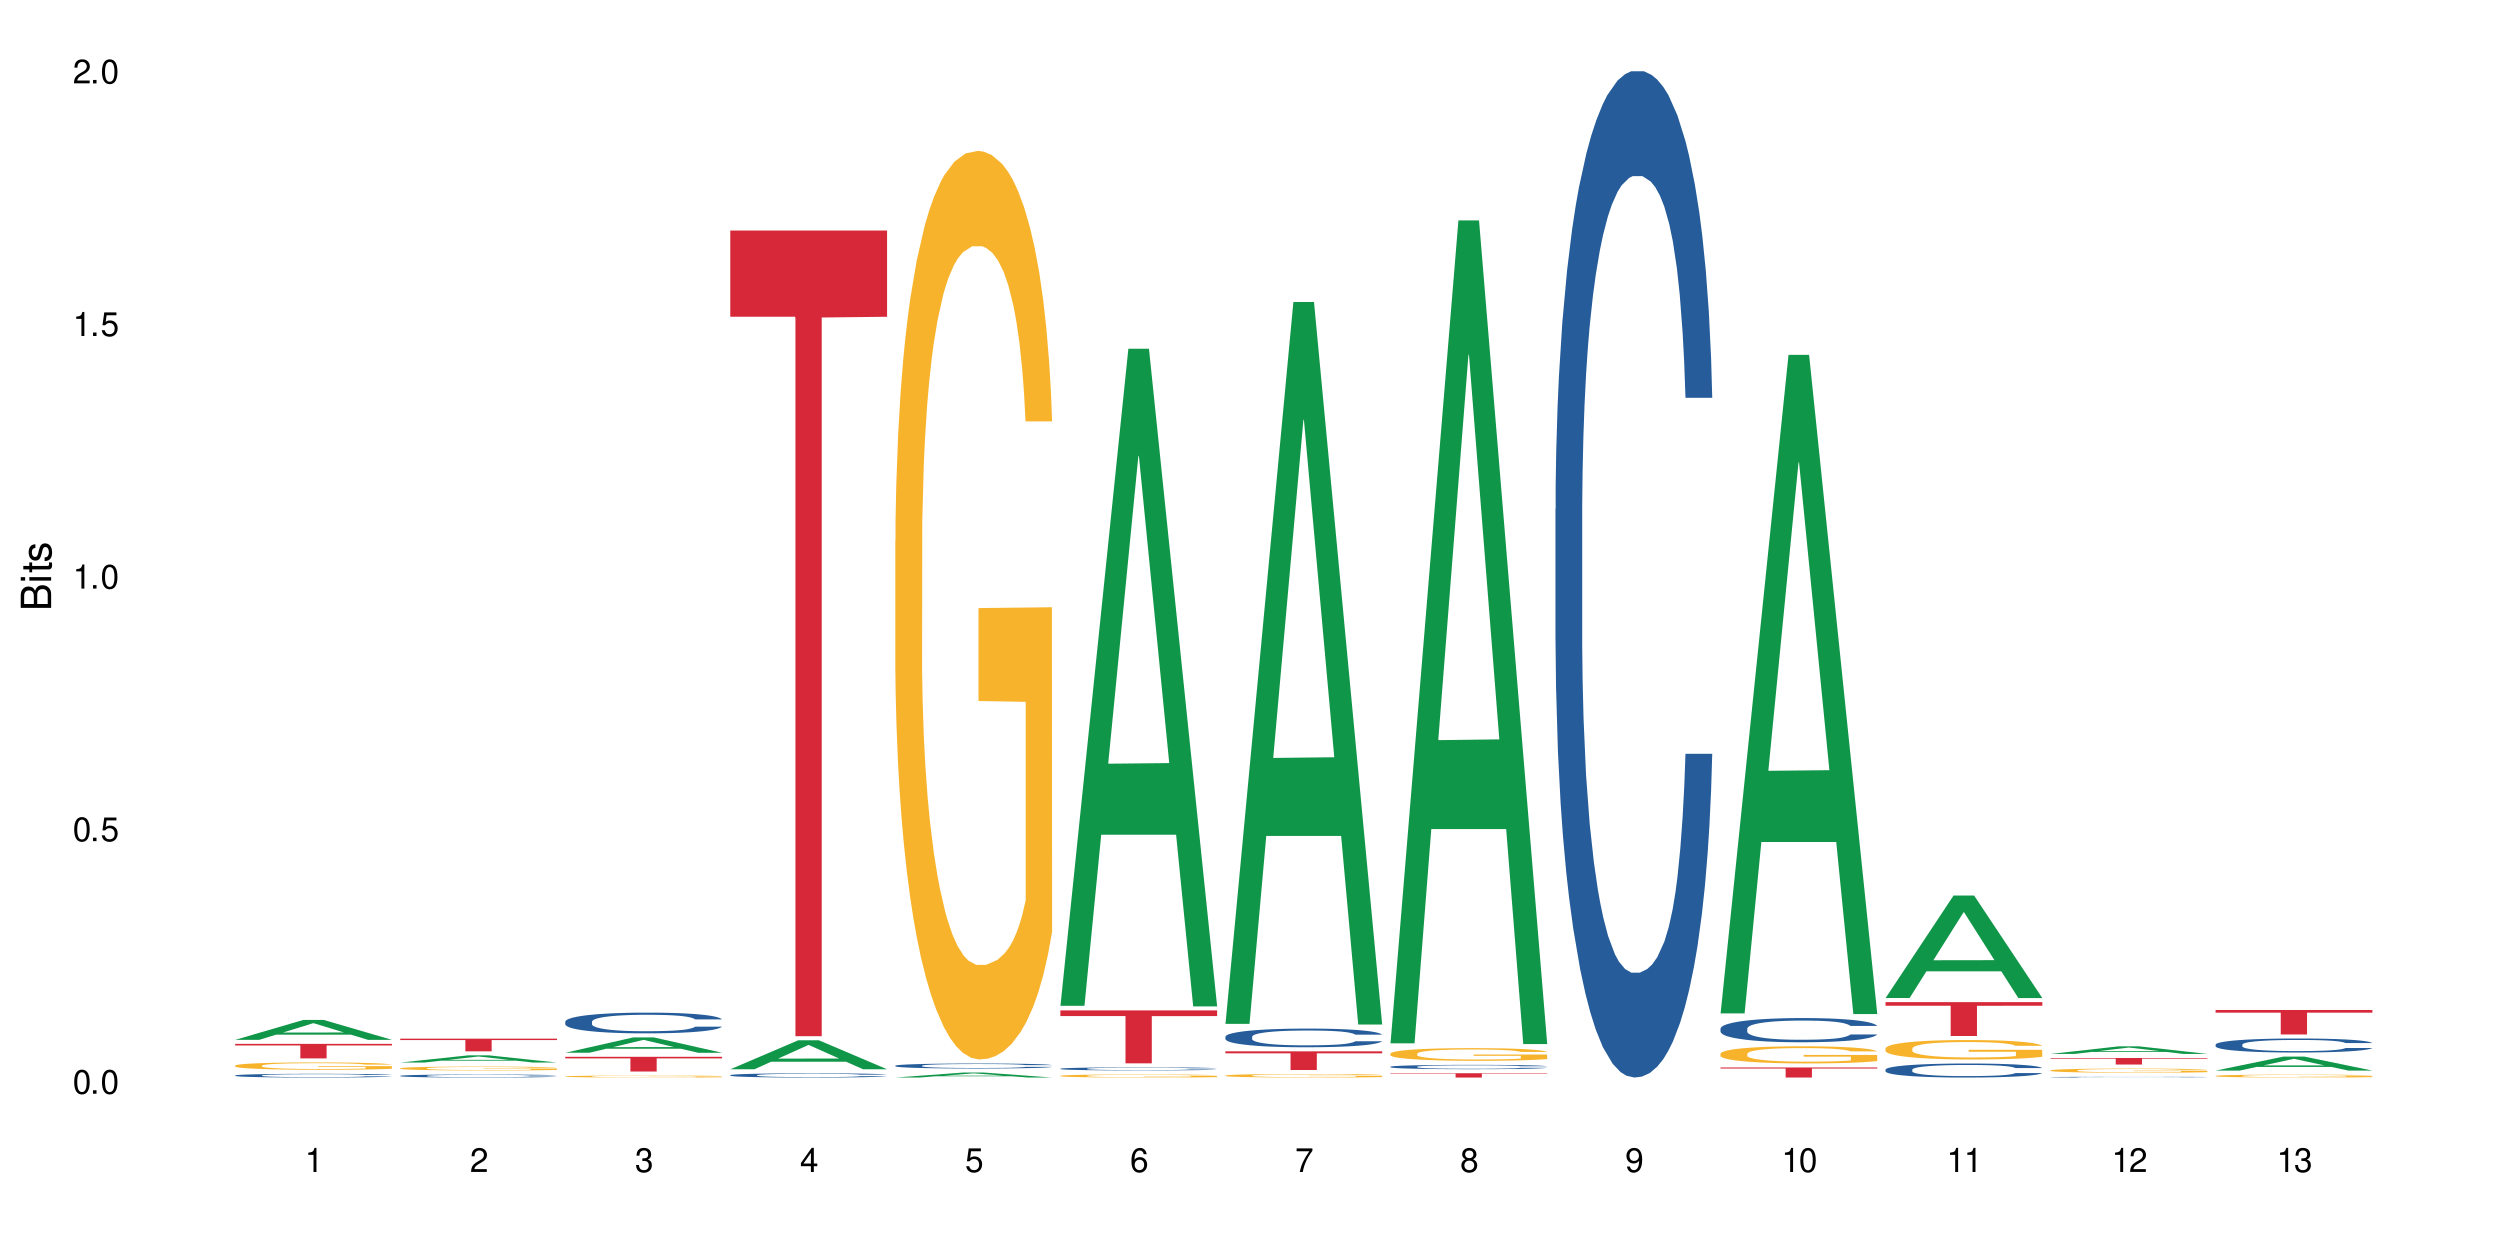 <?xml version="1.0" encoding="UTF-8"?>
<svg xmlns="http://www.w3.org/2000/svg" xmlns:xlink="http://www.w3.org/1999/xlink" width="720" height="360" viewBox="0 0 720 360">
<defs>
<g>
<g id="glyph-0-0">
</g>
<g id="glyph-0-1">
<path d="M 2.641 -6.938 C 2 -6.938 1.422 -6.656 1.078 -6.172 C 0.641 -5.562 0.406 -4.641 0.406 -3.359 C 0.406 -1.016 1.188 0.219 2.641 0.219 C 4.078 0.219 4.859 -1.016 4.859 -3.297 C 4.859 -4.641 4.656 -5.547 4.203 -6.172 C 3.844 -6.656 3.281 -6.938 2.641 -6.938 Z M 2.641 -6.188 C 3.547 -6.188 4 -5.25 4 -3.375 C 4 -1.406 3.562 -0.484 2.625 -0.484 C 1.734 -0.484 1.281 -1.438 1.281 -3.344 C 1.281 -5.25 1.734 -6.188 2.641 -6.188 Z M 2.641 -6.188 "/>
</g>
<g id="glyph-0-2">
<path d="M 1.828 -1 L 0.828 -1 L 0.828 0 L 1.828 0 Z M 1.828 -1 "/>
</g>
<g id="glyph-0-3">
<path d="M 4.562 -6.797 L 1.062 -6.797 L 0.547 -3.094 L 1.328 -3.094 C 1.719 -3.562 2.047 -3.734 2.578 -3.734 C 3.484 -3.734 4.062 -3.109 4.062 -2.094 C 4.062 -1.125 3.484 -0.531 2.578 -0.531 C 1.828 -0.531 1.375 -0.906 1.188 -1.672 L 0.328 -1.672 C 0.453 -1.109 0.547 -0.844 0.75 -0.594 C 1.125 -0.078 1.828 0.219 2.594 0.219 C 3.969 0.219 4.922 -0.781 4.922 -2.219 C 4.922 -3.562 4.031 -4.484 2.719 -4.484 C 2.25 -4.484 1.859 -4.359 1.469 -4.062 L 1.734 -5.969 L 4.562 -5.969 Z M 4.562 -6.797 "/>
</g>
<g id="glyph-0-4">
<path d="M 2.484 -4.938 L 2.484 0 L 3.328 0 L 3.328 -6.938 L 2.766 -6.938 C 2.469 -5.875 2.281 -5.734 0.984 -5.562 L 0.984 -4.938 Z M 2.484 -4.938 "/>
</g>
<g id="glyph-0-5">
<path d="M 4.859 -0.828 L 1.281 -0.828 C 1.359 -1.406 1.672 -1.781 2.5 -2.281 L 3.469 -2.828 C 4.406 -3.344 4.906 -4.062 4.906 -4.906 C 4.906 -5.484 4.672 -6.031 4.266 -6.406 C 3.859 -6.766 3.375 -6.938 2.719 -6.938 C 1.859 -6.938 1.219 -6.625 0.844 -6.031 C 0.609 -5.672 0.5 -5.234 0.484 -4.531 L 1.328 -4.531 C 1.359 -5.016 1.406 -5.281 1.531 -5.516 C 1.75 -5.938 2.188 -6.203 2.703 -6.203 C 3.469 -6.203 4.031 -5.641 4.031 -4.891 C 4.031 -4.344 3.719 -3.859 3.125 -3.516 L 2.234 -3 C 0.812 -2.172 0.406 -1.531 0.328 -0.016 L 4.859 -0.016 Z M 4.859 -0.828 "/>
</g>
<g id="glyph-0-6">
<path d="M 2.125 -3.188 L 2.578 -3.188 C 3.5 -3.188 3.984 -2.766 3.984 -1.922 C 3.984 -1.062 3.469 -0.531 2.594 -0.531 C 1.656 -0.531 1.203 -1 1.156 -2.016 L 0.312 -2.016 C 0.344 -1.453 0.438 -1.094 0.609 -0.781 C 0.953 -0.109 1.625 0.219 2.547 0.219 C 3.953 0.219 4.859 -0.625 4.859 -1.938 C 4.859 -2.828 4.516 -3.297 3.703 -3.594 C 4.344 -3.844 4.656 -4.328 4.656 -5.031 C 4.656 -6.219 3.875 -6.938 2.578 -6.938 C 1.203 -6.938 0.484 -6.172 0.453 -4.703 L 1.297 -4.703 C 1.312 -5.125 1.344 -5.359 1.453 -5.578 C 1.641 -5.969 2.062 -6.203 2.594 -6.203 C 3.344 -6.203 3.797 -5.75 3.797 -5 C 3.797 -4.516 3.609 -4.219 3.25 -4.047 C 3.016 -3.953 2.703 -3.922 2.125 -3.906 Z M 2.125 -3.188 "/>
</g>
<g id="glyph-0-7">
<path d="M 3.141 -1.672 L 3.141 0 L 3.984 0 L 3.984 -1.672 L 4.984 -1.672 L 4.984 -2.438 L 3.984 -2.438 L 3.984 -6.938 L 3.359 -6.938 L 0.266 -2.578 L 0.266 -1.672 Z M 3.141 -2.438 L 1 -2.438 L 3.141 -5.5 Z M 3.141 -2.438 "/>
</g>
<g id="glyph-0-8">
<path d="M 4.781 -5.125 C 4.609 -6.266 3.891 -6.938 2.844 -6.938 C 2.094 -6.938 1.422 -6.578 1.031 -5.953 C 0.594 -5.266 0.406 -4.422 0.406 -3.172 C 0.406 -2 0.578 -1.25 0.984 -0.641 C 1.359 -0.078 1.953 0.219 2.703 0.219 C 3.984 0.219 4.922 -0.75 4.922 -2.094 C 4.922 -3.375 4.062 -4.281 2.844 -4.281 C 2.172 -4.281 1.641 -4.031 1.281 -3.516 C 1.281 -5.234 1.828 -6.188 2.797 -6.188 C 3.391 -6.188 3.797 -5.797 3.938 -5.125 Z M 2.734 -3.531 C 3.547 -3.531 4.062 -2.953 4.062 -2.031 C 4.062 -1.156 3.484 -0.531 2.703 -0.531 C 1.922 -0.531 1.328 -1.188 1.328 -2.078 C 1.328 -2.938 1.906 -3.531 2.734 -3.531 Z M 2.734 -3.531 "/>
</g>
<g id="glyph-0-9">
<path d="M 4.984 -6.797 L 0.438 -6.797 L 0.438 -5.969 L 4.109 -5.969 C 2.5 -3.656 1.828 -2.234 1.328 0 L 2.219 0 C 2.594 -2.172 3.453 -4.047 4.984 -6.094 Z M 4.984 -6.797 "/>
</g>
<g id="glyph-0-10">
<path d="M 3.75 -3.656 C 4.469 -4.094 4.688 -4.438 4.688 -5.078 C 4.688 -6.172 3.844 -6.938 2.641 -6.938 C 1.438 -6.938 0.594 -6.172 0.594 -5.094 C 0.594 -4.438 0.812 -4.094 1.516 -3.656 C 0.734 -3.266 0.359 -2.703 0.359 -1.922 C 0.359 -0.656 1.281 0.219 2.641 0.219 C 3.984 0.219 4.922 -0.656 4.922 -1.922 C 4.922 -2.703 4.531 -3.266 3.75 -3.656 Z M 2.641 -6.188 C 3.359 -6.188 3.812 -5.75 3.812 -5.062 C 3.812 -4.406 3.344 -3.984 2.641 -3.984 C 1.922 -3.984 1.453 -4.406 1.453 -5.078 C 1.453 -5.75 1.922 -6.188 2.641 -6.188 Z M 2.641 -3.266 C 3.484 -3.266 4.062 -2.719 4.062 -1.906 C 4.062 -1.078 3.484 -0.531 2.625 -0.531 C 1.797 -0.531 1.219 -1.094 1.219 -1.906 C 1.219 -2.719 1.781 -3.266 2.641 -3.266 Z M 2.641 -3.266 "/>
</g>
<g id="glyph-0-11">
<path d="M 0.516 -1.578 C 0.672 -0.453 1.406 0.219 2.438 0.219 C 3.188 0.219 3.859 -0.141 4.266 -0.766 C 4.688 -1.453 4.891 -2.297 4.891 -3.547 C 4.891 -4.719 4.703 -5.453 4.312 -6.078 C 3.938 -6.641 3.344 -6.938 2.594 -6.938 C 1.297 -6.938 0.359 -5.969 0.359 -4.625 C 0.359 -3.344 1.234 -2.453 2.453 -2.453 C 3.094 -2.453 3.578 -2.672 4.016 -3.203 C 4 -1.484 3.469 -0.531 2.5 -0.531 C 1.906 -0.531 1.484 -0.906 1.359 -1.578 Z M 2.578 -6.203 C 3.375 -6.203 3.969 -5.531 3.969 -4.641 C 3.969 -3.797 3.391 -3.188 2.547 -3.188 C 1.734 -3.188 1.234 -3.766 1.234 -4.688 C 1.234 -5.562 1.797 -6.203 2.578 -6.203 Z M 2.578 -6.203 "/>
</g>
<g id="glyph-1-0">
</g>
<g id="glyph-1-1">
<path d="M 0 -0.953 L 0 -4.891 C 0 -5.719 -0.234 -6.344 -0.734 -6.797 C -1.188 -7.234 -1.812 -7.469 -2.5 -7.469 C -3.547 -7.469 -4.188 -7 -4.625 -5.875 C -4.984 -6.688 -5.625 -7.094 -6.531 -7.094 C -7.172 -7.094 -7.734 -6.859 -8.141 -6.391 C -8.562 -5.922 -8.75 -5.344 -8.75 -4.5 L -8.75 -0.953 Z M -4.984 -2.062 L -7.766 -2.062 L -7.766 -4.219 C -7.766 -4.844 -7.688 -5.203 -7.453 -5.5 C -7.219 -5.812 -6.859 -5.969 -6.375 -5.969 C -5.891 -5.969 -5.531 -5.812 -5.297 -5.5 C -5.062 -5.203 -4.984 -4.844 -4.984 -4.219 Z M -0.984 -2.062 L -4 -2.062 L -4 -4.781 C -4 -5.766 -3.438 -6.359 -2.484 -6.359 C -1.547 -6.359 -0.984 -5.766 -0.984 -4.781 Z M -0.984 -2.062 "/>
</g>
<g id="glyph-1-2">
<path d="M -6.281 -1.797 L -6.281 -0.797 L 0 -0.797 L 0 -1.797 Z M -8.75 -1.797 L -8.75 -0.797 L -7.484 -0.797 L -7.484 -1.797 Z M -8.75 -1.797 "/>
</g>
<g id="glyph-1-3">
<path d="M -6.281 -3.047 L -6.281 -2.016 L -8.016 -2.016 L -8.016 -1.016 L -6.281 -1.016 L -6.281 -0.172 L -5.469 -0.172 L -5.469 -1.016 L -0.719 -1.016 C -0.078 -1.016 0.281 -1.453 0.281 -2.234 C 0.281 -2.5 0.25 -2.719 0.188 -3.047 L -0.641 -3.047 C -0.609 -2.906 -0.594 -2.766 -0.594 -2.562 C -0.594 -2.141 -0.719 -2.016 -1.156 -2.016 L -5.469 -2.016 L -5.469 -3.047 Z M -6.281 -3.047 "/>
</g>
<g id="glyph-1-4">
<path d="M -4.531 -5.25 C -5.766 -5.25 -6.469 -4.422 -6.469 -2.969 C -6.469 -1.516 -5.719 -0.562 -4.547 -0.562 C -3.562 -0.562 -3.094 -1.062 -2.734 -2.562 L -2.516 -3.484 C -2.344 -4.188 -2.094 -4.469 -1.641 -4.469 C -1.047 -4.469 -0.641 -3.875 -0.641 -3 C -0.641 -2.453 -0.797 -2 -1.062 -1.75 C -1.25 -1.594 -1.422 -1.531 -1.875 -1.469 L -1.875 -0.406 C -0.422 -0.453 0.281 -1.266 0.281 -2.922 C 0.281 -4.5 -0.5 -5.516 -1.719 -5.516 C -2.656 -5.516 -3.172 -4.984 -3.469 -3.734 L -3.703 -2.766 C -3.891 -1.953 -4.156 -1.609 -4.594 -1.609 C -5.188 -1.609 -5.547 -2.125 -5.547 -2.938 C -5.547 -3.75 -5.203 -4.172 -4.531 -4.203 Z M -4.531 -5.25 "/>
</g>
</g>
</defs>
<rect x="-72" y="-36" width="864" height="432" fill="rgb(100%, 100%, 100%)" fill-opacity="1"/>
<path fill-rule="nonzero" fill="rgb(6.275%, 58.824%, 28.235%)" fill-opacity="1" d="M 67.73 299.473 L 67.777 299.469 L 87.316 293.75 L 93.25 293.75 L 112.883 299.477 L 105.984 299.477 L 101.066 297.984 L 79.5 297.984 L 74.676 299.473 L 67.73 299.473 L 81.574 297.363 L 99.086 297.359 L 90.355 294.688 L 90.258 294.68 L 90.164 294.695 L 81.527 297.359 L 81.574 297.363 Z M 67.73 299.473 "/>
<path fill-rule="nonzero" fill="rgb(14.51%, 36.078%, 60%)" fill-opacity="1" d="M 67.73 309.727 L 67.785 309.723 L 67.785 309.699 L 67.953 309.664 L 68.336 309.617 L 68.723 309.582 L 69.715 309.523 L 71.09 309.469 L 72.523 309.426 L 73.566 309.398 L 74.504 309.379 L 76.652 309.344 L 78.027 309.324 L 79.516 309.309 L 81.332 309.293 L 82.652 309.281 L 85.629 309.266 L 87.828 309.258 L 93.227 309.258 L 95.43 309.262 L 97.027 309.266 L 98.789 309.273 L 100.273 309.281 L 102.863 309.305 L 105.176 309.332 L 106.223 309.348 L 107.875 309.379 L 109.141 309.406 L 110.02 309.434 L 111.012 309.469 L 111.895 309.512 L 112.555 309.562 L 112.883 309.605 L 105.176 309.605 L 104.789 309.566 L 104.348 309.535 L 103.523 309.496 L 102.699 309.469 L 101.543 309.438 L 100.496 309.418 L 99.062 309.402 L 97.797 309.391 L 96.477 309.379 L 95.207 309.375 L 92.785 309.367 L 89.977 309.367 L 88.93 309.371 L 86.785 309.379 L 85.629 309.387 L 83.977 309.398 L 82.82 309.41 L 81.441 309.43 L 80.508 309.449 L 79.352 309.473 L 78.523 309.496 L 77.586 309.527 L 77.035 309.555 L 76.543 309.582 L 76.102 309.613 L 75.77 309.648 L 75.551 309.684 L 75.441 309.719 L 75.441 309.871 L 75.551 309.906 L 75.824 309.949 L 76.543 310.008 L 77.586 310.062 L 78.801 310.102 L 79.957 310.133 L 80.617 310.145 L 81.496 310.16 L 82.875 310.18 L 84.855 310.199 L 86.012 310.207 L 87.773 310.215 L 89.594 310.219 L 92.016 310.219 L 94.164 310.215 L 95.594 310.211 L 97.082 310.203 L 99.117 310.188 L 100.383 310.172 L 101.484 310.152 L 102.312 310.133 L 102.863 310.117 L 103.688 310.086 L 104.348 310.055 L 104.844 310.02 L 105.176 309.984 L 112.883 309.984 L 112.555 310.027 L 112.059 310.062 L 111.562 310.094 L 110.793 310.125 L 109.91 310.156 L 108.645 310.191 L 107.598 310.215 L 106.223 310.238 L 104.957 310.258 L 103.578 310.273 L 101.543 310.293 L 100.219 310.305 L 98.789 310.312 L 97.082 310.32 L 94.934 310.328 L 92.621 310.332 L 88.16 310.332 L 86.453 310.328 L 84.195 310.316 L 81.387 310.301 L 79.352 310.281 L 77.754 310.262 L 76.375 310.242 L 74.836 310.215 L 72.852 310.172 L 71.641 310.141 L 70.816 310.113 L 69.879 310.074 L 69.219 310.039 L 68.445 309.984 L 67.895 309.914 L 67.73 309.859 Z M 67.73 309.727 "/>
<path fill-rule="nonzero" fill="rgb(96.863%, 70.196%, 16.863%)" fill-opacity="1" d="M 67.73 306.887 L 67.785 306.883 L 67.785 306.848 L 68.008 306.758 L 68.559 306.641 L 69.273 306.543 L 70.043 306.465 L 70.539 306.426 L 71.367 306.367 L 72.082 306.324 L 73.898 306.238 L 76.211 306.156 L 77.477 306.121 L 78.91 306.09 L 80.945 306.051 L 81.883 306.039 L 84.746 306.008 L 87.996 305.988 L 91.574 305.984 L 93.227 305.984 L 95.484 305.992 L 98.566 306.016 L 100.328 306.031 L 101.707 306.051 L 103.137 306.078 L 104.898 306.117 L 106.551 306.16 L 107.875 306.207 L 109.195 306.266 L 110.297 306.328 L 111.234 306.395 L 112.059 306.477 L 112.555 306.543 L 112.883 306.609 L 105.23 306.609 L 104.789 306.543 L 104.293 306.492 L 103.469 306.43 L 102.641 306.383 L 101.816 306.344 L 100.273 306.297 L 98.953 306.266 L 97.301 306.238 L 95.703 306.219 L 93.887 306.207 L 92.785 306.203 L 89.867 306.203 L 87.223 306.219 L 85.684 306.234 L 84.582 306.25 L 83.039 306.277 L 82.102 306.301 L 81.551 306.316 L 79.902 306.375 L 78.801 306.43 L 78.195 306.465 L 77.422 306.523 L 76.871 306.578 L 76.266 306.652 L 75.938 306.711 L 75.496 306.844 L 75.441 307.188 L 75.605 307.262 L 75.938 307.34 L 76.375 307.41 L 77.035 307.484 L 77.699 307.539 L 78.855 307.613 L 79.844 307.664 L 80.617 307.699 L 82.102 307.75 L 82.707 307.766 L 84.141 307.801 L 85.629 307.828 L 87.445 307.852 L 88.82 307.863 L 91.023 307.871 L 93.832 307.871 L 97.137 307.863 L 99.227 307.848 L 100.66 307.832 L 101.598 307.816 L 102.754 307.797 L 103.578 307.777 L 104.348 307.754 L 105.285 307.723 L 105.285 307.262 L 91.684 307.262 L 91.684 307.043 L 112.828 307.043 L 112.883 307.797 L 111.727 307.848 L 110.297 307.898 L 108.918 307.938 L 107.488 307.969 L 105.449 308.008 L 103.797 308.027 L 101.266 308.055 L 98.953 308.074 L 96.531 308.086 L 94.383 308.09 L 91.852 308.094 L 89.594 308.09 L 87.168 308.078 L 85.242 308.062 L 83.48 308.043 L 81.719 308.016 L 79.516 307.977 L 78.082 307.945 L 76.598 307.902 L 75.109 307.855 L 73.789 307.805 L 72.906 307.762 L 72.027 307.719 L 71.09 307.66 L 70.207 307.594 L 69.547 307.535 L 68.941 307.465 L 68.5 307.402 L 68.062 307.316 L 67.84 307.246 L 67.73 307.188 Z M 67.73 306.887 "/>
<path fill-rule="nonzero" fill="rgb(83.922%, 15.686%, 22.353%)" fill-opacity="1" d="M 67.73 300.641 L 112.883 300.641 L 112.883 301.09 L 94.066 301.094 L 94.066 304.82 L 86.496 304.82 L 86.496 301.098 L 86.387 301.09 L 67.73 301.09 Z M 67.73 300.641 "/>
<path fill-rule="nonzero" fill="rgb(6.275%, 58.824%, 28.235%)" fill-opacity="1" d="M 115.262 306.012 L 115.309 306.012 L 134.848 303.938 L 140.781 303.938 L 160.414 306.016 L 153.516 306.016 L 148.598 305.473 L 127.031 305.473 L 122.207 306.012 L 115.262 306.012 L 129.105 305.25 L 146.617 305.246 L 137.887 304.277 L 137.789 304.277 L 137.691 304.281 L 129.059 305.246 L 129.105 305.25 Z M 115.262 306.012 "/>
<path fill-rule="nonzero" fill="rgb(14.51%, 36.078%, 60%)" fill-opacity="1" d="M 115.262 309.84 L 115.316 309.836 L 115.316 309.816 L 115.48 309.789 L 115.867 309.75 L 116.254 309.723 L 117.242 309.676 L 118.621 309.629 L 120.051 309.594 L 121.098 309.574 L 122.035 309.559 L 124.184 309.527 L 125.559 309.512 L 127.047 309.5 L 128.863 309.484 L 130.184 309.477 L 133.156 309.465 L 135.359 309.461 L 137.066 309.457 L 140.758 309.457 L 142.961 309.461 L 144.555 309.465 L 146.316 309.473 L 147.805 309.477 L 150.395 309.496 L 152.707 309.52 L 153.75 309.531 L 155.402 309.555 L 156.672 309.578 L 157.551 309.602 L 158.543 309.629 L 159.422 309.664 L 160.086 309.707 L 160.414 309.742 L 152.707 309.742 L 152.32 309.711 L 151.879 309.684 L 151.055 309.652 L 150.227 309.629 L 149.07 309.605 L 148.023 309.59 L 146.594 309.574 L 145.328 309.566 L 144.004 309.559 L 142.738 309.555 L 140.316 309.547 L 137.508 309.547 L 136.461 309.551 L 134.312 309.555 L 133.156 309.562 L 131.504 309.574 L 130.348 309.582 L 128.973 309.598 L 128.035 309.613 L 126.879 309.633 L 126.055 309.652 L 125.117 309.68 L 124.566 309.699 L 124.07 309.723 L 123.633 309.746 L 123.301 309.777 L 123.082 309.805 L 122.969 309.836 L 122.969 309.957 L 123.082 309.988 L 123.355 310.02 L 124.07 310.07 L 125.117 310.113 L 126.328 310.145 L 127.484 310.168 L 128.145 310.18 L 129.027 310.191 L 130.402 310.211 L 132.387 310.227 L 133.543 310.23 L 135.305 310.238 L 137.121 310.242 L 139.547 310.242 L 141.691 310.238 L 143.125 310.234 L 144.609 310.227 L 146.648 310.215 L 147.914 310.203 L 149.016 310.188 L 149.844 310.172 L 150.395 310.156 L 151.219 310.133 L 151.879 310.105 L 152.375 310.078 L 152.707 310.051 L 160.414 310.051 L 160.086 310.082 L 159.59 310.113 L 159.094 310.137 L 158.324 310.164 L 157.441 310.191 L 156.176 310.219 L 155.129 310.238 L 153.75 310.258 L 152.484 310.273 L 151.109 310.285 L 149.07 310.301 L 147.75 310.309 L 146.316 310.316 L 144.609 310.324 L 142.465 310.328 L 140.152 310.332 L 135.691 310.332 L 133.984 310.328 L 131.727 310.32 L 128.918 310.305 L 126.879 310.289 L 125.281 310.277 L 123.906 310.258 L 122.363 310.238 L 120.383 310.203 L 119.172 310.176 L 118.344 310.152 L 117.41 310.121 L 116.746 310.094 L 115.977 310.051 L 115.426 309.992 L 115.262 309.949 Z M 115.262 309.84 "/>
<path fill-rule="nonzero" fill="rgb(96.863%, 70.196%, 16.863%)" fill-opacity="1" d="M 115.262 307.656 L 115.316 307.656 L 115.316 307.633 L 115.535 307.59 L 116.086 307.523 L 116.805 307.473 L 117.574 307.434 L 118.07 307.41 L 118.895 307.379 L 119.609 307.359 L 121.43 307.312 L 123.742 307.27 L 125.008 307.25 L 126.438 307.234 L 128.477 307.215 L 129.414 307.207 L 132.277 307.191 L 135.523 307.18 L 140.758 307.18 L 143.016 307.184 L 146.098 307.195 L 147.859 307.203 L 149.238 307.215 L 150.668 307.227 L 152.43 307.25 L 154.082 307.273 L 155.402 307.297 L 156.727 307.328 L 157.828 307.359 L 158.762 307.395 L 159.59 307.438 L 160.086 307.473 L 160.414 307.512 L 152.762 307.512 L 152.32 307.473 L 151.824 307.445 L 151 307.414 L 150.172 307.391 L 149.348 307.371 L 147.805 307.344 L 146.484 307.328 L 144.832 307.312 L 143.234 307.305 L 141.418 307.297 L 137.398 307.297 L 134.754 307.301 L 133.211 307.309 L 132.109 307.32 L 130.57 307.332 L 129.633 307.348 L 129.082 307.355 L 127.43 307.387 L 126.328 307.414 L 125.723 307.434 L 124.953 307.465 L 124.402 307.492 L 123.797 307.531 L 123.465 307.562 L 123.023 307.633 L 122.969 307.816 L 123.137 307.855 L 123.465 307.895 L 123.906 307.934 L 124.566 307.973 L 125.227 308 L 126.383 308.039 L 127.375 308.066 L 128.145 308.086 L 129.633 308.113 L 130.238 308.121 L 131.672 308.141 L 133.156 308.152 L 134.973 308.164 L 136.352 308.172 L 138.555 308.176 L 141.363 308.176 L 144.668 308.172 L 146.758 308.164 L 148.191 308.156 L 149.125 308.148 L 150.281 308.137 L 151.109 308.125 L 151.879 308.113 L 152.816 308.098 L 152.816 307.855 L 139.215 307.852 L 139.215 307.738 L 160.359 307.738 L 160.414 308.137 L 159.258 308.164 L 157.828 308.191 L 156.449 308.211 L 155.02 308.227 L 152.98 308.246 L 151.328 308.258 L 148.797 308.273 L 146.484 308.281 L 144.059 308.289 L 141.914 308.293 L 137.121 308.293 L 134.699 308.285 L 132.773 308.277 L 131.012 308.266 L 129.246 308.254 L 127.047 308.23 L 125.613 308.215 L 124.125 308.195 L 122.641 308.168 L 121.316 308.141 L 120.438 308.117 L 119.555 308.094 L 118.621 308.062 L 117.738 308.031 L 117.078 307.996 L 116.473 307.961 L 116.031 307.93 L 115.59 307.883 L 115.371 307.848 L 115.262 307.816 Z M 115.262 307.656 "/>
<path fill-rule="nonzero" fill="rgb(83.922%, 15.686%, 22.353%)" fill-opacity="1" d="M 115.262 299.141 L 160.414 299.141 L 160.414 299.531 L 141.598 299.535 L 141.598 302.777 L 134.023 302.777 L 134.023 299.539 L 133.914 299.531 L 115.262 299.531 Z M 115.262 299.141 "/>
<path fill-rule="nonzero" fill="rgb(6.275%, 58.824%, 28.235%)" fill-opacity="1" d="M 162.793 303.195 L 162.84 303.191 L 182.379 298.773 L 188.312 298.773 L 207.945 303.199 L 201.047 303.199 L 196.125 302.043 L 174.562 302.043 L 169.738 303.195 L 162.793 303.195 L 176.637 301.566 L 194.148 301.562 L 185.418 299.496 L 185.32 299.492 L 185.223 299.504 L 176.59 301.562 L 176.637 301.566 Z M 162.793 303.195 "/>
<path fill-rule="nonzero" fill="rgb(14.51%, 36.078%, 60%)" fill-opacity="1" d="M 162.793 294.238 L 162.848 294.234 L 162.848 294.102 L 163.012 293.895 L 163.398 293.633 L 163.781 293.453 L 164.773 293.129 L 166.148 292.82 L 167.582 292.578 L 168.629 292.438 L 169.562 292.328 L 171.711 292.125 L 173.09 292.023 L 174.574 291.93 L 176.391 291.836 L 177.715 291.781 L 180.688 291.695 L 182.891 291.656 L 184.598 291.641 L 188.285 291.641 L 190.488 291.664 L 192.086 291.691 L 193.848 291.734 L 195.336 291.781 L 197.922 291.902 L 200.234 292.055 L 201.281 292.145 L 202.934 292.312 L 204.199 292.477 L 205.082 292.617 L 206.074 292.82 L 206.953 293.066 L 207.613 293.344 L 207.945 293.578 L 200.234 293.578 L 199.852 293.359 L 199.41 293.191 L 198.582 292.969 L 197.758 292.809 L 196.602 292.652 L 195.555 292.547 L 194.125 292.441 L 192.855 292.379 L 191.535 292.328 L 190.27 292.297 L 187.848 292.262 L 185.039 292.262 L 183.992 292.273 L 181.844 292.316 L 180.688 292.355 L 179.035 292.434 L 177.879 292.504 L 176.504 292.613 L 175.566 292.707 L 174.41 292.848 L 173.586 292.973 L 172.648 293.152 L 172.098 293.289 L 171.602 293.441 L 171.16 293.621 L 170.832 293.812 L 170.609 294.016 L 170.5 294.211 L 170.5 295.055 L 170.609 295.254 L 170.887 295.48 L 171.602 295.816 L 172.648 296.105 L 173.859 296.332 L 175.016 296.496 L 175.676 296.574 L 176.559 296.66 L 177.934 296.77 L 179.918 296.879 L 181.074 296.922 L 182.836 296.965 L 184.652 296.988 L 187.074 296.988 L 189.223 296.965 L 190.656 296.938 L 192.141 296.895 L 194.18 296.801 L 195.445 296.715 L 196.547 296.613 L 197.371 296.508 L 197.922 296.422 L 198.75 296.25 L 199.41 296.066 L 199.906 295.875 L 200.234 295.688 L 207.945 295.688 L 207.613 295.906 L 207.117 296.121 L 206.625 296.277 L 205.852 296.469 L 204.973 296.637 L 203.703 296.828 L 202.66 296.953 L 201.281 297.09 L 200.016 297.195 L 198.641 297.289 L 196.602 297.398 L 195.281 297.453 L 193.848 297.5 L 192.141 297.543 L 189.992 297.582 L 187.68 297.605 L 185.535 297.609 L 183.219 297.598 L 181.512 297.578 L 179.254 297.527 L 176.449 297.43 L 174.41 297.324 L 172.812 297.223 L 171.438 297.113 L 169.895 296.965 L 167.914 296.727 L 166.699 296.539 L 165.875 296.387 L 164.938 296.176 L 164.277 295.984 L 163.508 295.68 L 162.957 295.293 L 162.793 294.992 Z M 162.793 294.238 "/>
<path fill-rule="nonzero" fill="rgb(96.863%, 70.196%, 16.863%)" fill-opacity="1" d="M 162.793 310.008 L 162.848 310.004 L 162.848 309.996 L 163.066 309.973 L 163.617 309.938 L 164.332 309.914 L 165.105 309.891 L 165.602 309.879 L 166.426 309.863 L 167.141 309.855 L 168.957 309.832 L 171.27 309.809 L 172.539 309.801 L 173.969 309.789 L 176.008 309.781 L 176.941 309.777 L 179.805 309.77 L 183.055 309.762 L 188.285 309.762 L 190.543 309.766 L 193.629 309.77 L 195.391 309.773 L 196.766 309.781 L 198.199 309.785 L 199.961 309.797 L 201.613 309.809 L 204.254 309.84 L 205.355 309.855 L 206.293 309.871 L 207.117 309.895 L 207.613 309.914 L 207.945 309.93 L 200.289 309.93 L 199.852 309.914 L 199.355 309.898 L 198.527 309.883 L 197.703 309.871 L 196.875 309.859 L 195.336 309.848 L 194.012 309.836 L 192.363 309.832 L 190.766 309.824 L 188.949 309.824 L 187.848 309.82 L 184.926 309.82 L 182.285 309.824 L 180.742 309.828 L 179.641 309.832 L 178.098 309.84 L 177.164 309.848 L 176.613 309.852 L 174.961 309.867 L 173.859 309.883 L 173.254 309.891 L 172.484 309.906 L 171.934 309.922 L 171.328 309.941 L 170.996 309.957 L 170.555 309.992 L 170.5 310.086 L 170.664 310.109 L 170.996 310.129 L 171.438 310.148 L 172.098 310.168 L 172.758 310.184 L 173.914 310.203 L 174.906 310.215 L 175.676 310.227 L 177.164 310.238 L 177.77 310.246 L 179.199 310.254 L 180.688 310.262 L 182.504 310.266 L 183.883 310.27 L 186.082 310.273 L 188.891 310.273 L 192.195 310.27 L 194.289 310.266 L 195.719 310.262 L 196.656 310.258 L 197.812 310.254 L 198.641 310.246 L 199.41 310.242 L 200.348 310.23 L 200.348 310.109 L 186.746 310.105 L 186.746 310.047 L 207.891 310.047 L 207.945 310.254 L 206.789 310.266 L 205.355 310.281 L 203.98 310.289 L 202.547 310.301 L 200.512 310.309 L 198.859 310.316 L 196.324 310.324 L 194.012 310.328 L 191.59 310.332 L 184.652 310.332 L 182.23 310.328 L 180.301 310.324 L 178.539 310.32 L 176.777 310.312 L 174.574 310.301 L 173.145 310.293 L 171.656 310.281 L 170.172 310.27 L 168.848 310.254 L 167.969 310.242 L 167.086 310.23 L 166.148 310.215 L 165.27 310.199 L 164.609 310.18 L 164.004 310.164 L 163.562 310.145 L 163.121 310.121 L 162.902 310.102 L 162.793 310.086 Z M 162.793 310.008 "/>
<path fill-rule="nonzero" fill="rgb(83.922%, 15.686%, 22.353%)" fill-opacity="1" d="M 162.793 304.363 L 207.945 304.363 L 207.945 304.816 L 189.125 304.82 L 189.125 308.598 L 181.555 308.598 L 181.555 304.824 L 181.445 304.816 L 162.793 304.816 Z M 162.793 304.363 "/>
<path fill-rule="nonzero" fill="rgb(6.275%, 58.824%, 28.235%)" fill-opacity="1" d="M 210.32 307.945 L 210.371 307.938 L 229.906 299.598 L 235.84 299.598 L 255.477 307.953 L 248.578 307.953 L 243.656 305.773 L 222.094 305.773 L 217.27 307.945 L 210.32 307.945 L 224.168 304.871 L 241.68 304.863 L 232.945 300.961 L 232.852 300.953 L 232.754 300.977 L 224.117 304.863 L 224.168 304.871 Z M 210.32 307.945 "/>
<path fill-rule="nonzero" fill="rgb(14.51%, 36.078%, 60%)" fill-opacity="1" d="M 210.32 309.645 L 210.375 309.645 L 210.375 309.617 L 210.543 309.574 L 210.926 309.523 L 211.312 309.484 L 212.305 309.422 L 213.68 309.355 L 215.113 309.309 L 216.16 309.277 L 217.094 309.258 L 219.242 309.215 L 220.617 309.195 L 222.105 309.176 L 223.922 309.156 L 225.246 309.145 L 228.219 309.129 L 230.422 309.121 L 232.129 309.117 L 235.816 309.117 L 238.02 309.121 L 239.617 309.125 L 241.379 309.137 L 242.863 309.145 L 245.453 309.172 L 247.766 309.199 L 248.812 309.219 L 250.465 309.254 L 251.73 309.285 L 252.613 309.316 L 253.602 309.355 L 254.484 309.406 L 255.145 309.465 L 255.477 309.512 L 247.766 309.512 L 247.379 309.465 L 246.941 309.434 L 246.113 309.387 L 245.289 309.355 L 244.133 309.32 L 243.086 309.301 L 241.652 309.281 L 240.387 309.266 L 239.066 309.258 L 237.801 309.25 L 235.375 309.242 L 232.566 309.242 L 231.523 309.246 L 229.375 309.254 L 228.219 309.262 L 226.566 309.277 L 225.41 309.293 L 224.031 309.312 L 223.098 309.332 L 221.941 309.363 L 221.113 309.387 L 220.18 309.426 L 219.629 309.453 L 219.133 309.484 L 218.691 309.52 L 218.359 309.559 L 218.141 309.602 L 218.031 309.641 L 218.031 309.812 L 218.141 309.852 L 218.418 309.898 L 219.133 309.969 L 220.18 310.027 L 221.391 310.074 L 222.547 310.105 L 223.207 310.121 L 224.086 310.141 L 225.465 310.16 L 227.445 310.184 L 228.602 310.191 L 230.367 310.203 L 232.184 310.207 L 234.605 310.207 L 236.754 310.203 L 238.184 310.195 L 239.672 310.188 L 241.707 310.168 L 242.977 310.148 L 244.078 310.129 L 244.902 310.109 L 245.453 310.09 L 246.277 310.055 L 246.941 310.02 L 247.438 309.98 L 247.766 309.941 L 255.477 309.941 L 255.145 309.984 L 254.648 310.027 L 254.152 310.062 L 253.383 310.102 L 252.5 310.133 L 251.234 310.172 L 250.188 310.199 L 248.812 310.227 L 247.547 310.246 L 246.168 310.266 L 244.133 310.289 L 242.809 310.301 L 241.379 310.309 L 239.672 310.32 L 237.523 310.328 L 235.211 310.332 L 230.75 310.332 L 229.043 310.324 L 226.785 310.316 L 223.977 310.297 L 221.941 310.273 L 220.344 310.254 L 218.965 310.23 L 217.426 310.203 L 215.441 310.152 L 214.23 310.113 L 213.406 310.082 L 212.469 310.039 L 211.809 310 L 211.039 309.938 L 210.488 309.859 L 210.32 309.801 Z M 210.32 309.645 "/>
<path fill-rule="nonzero" fill="rgb(83.922%, 15.686%, 22.353%)" fill-opacity="1" d="M 210.32 66.387 L 255.477 66.387 L 255.477 91.227 L 236.656 91.441 L 236.656 298.434 L 229.086 298.434 L 229.086 91.66 L 228.977 91.227 L 210.32 91.227 Z M 210.32 66.387 "/>
<path fill-rule="nonzero" fill="rgb(6.275%, 58.824%, 28.235%)" fill-opacity="1" d="M 257.852 310.332 L 257.898 310.328 L 277.438 308.895 L 283.371 308.895 L 303.004 310.332 L 296.105 310.332 L 291.188 309.957 L 269.621 309.957 L 264.797 310.332 L 257.852 310.332 L 271.695 309.801 L 289.207 309.801 L 280.477 309.129 L 280.379 309.129 L 280.285 309.133 L 271.648 309.801 L 271.695 309.801 Z M 257.852 310.332 "/>
<path fill-rule="nonzero" fill="rgb(14.51%, 36.078%, 60%)" fill-opacity="1" d="M 257.852 306.918 L 257.906 306.918 L 257.906 306.883 L 258.07 306.836 L 258.457 306.773 L 258.844 306.727 L 259.832 306.652 L 261.211 306.574 L 262.641 306.52 L 263.688 306.484 L 264.625 306.457 L 266.773 306.41 L 268.148 306.383 L 269.637 306.359 L 271.453 306.34 L 272.773 306.324 L 275.746 306.305 L 277.949 306.297 L 279.656 306.293 L 283.348 306.293 L 285.551 306.297 L 287.145 306.305 L 288.91 306.312 L 290.395 306.324 L 292.984 306.355 L 295.297 306.391 L 296.344 306.414 L 297.996 306.453 L 299.262 306.492 L 300.141 306.527 L 301.133 306.574 L 302.016 306.633 L 302.676 306.703 L 303.004 306.758 L 295.297 306.758 L 294.91 306.707 L 294.469 306.664 L 293.645 306.609 L 292.816 306.574 L 291.66 306.535 L 290.617 306.512 L 289.184 306.484 L 287.918 306.469 L 286.598 306.457 L 285.328 306.449 L 282.906 306.441 L 280.098 306.441 L 279.051 306.445 L 276.902 306.453 L 275.746 306.465 L 274.098 306.48 L 272.941 306.5 L 271.562 306.527 L 270.625 306.547 L 269.469 306.582 L 268.645 306.613 L 267.707 306.656 L 267.156 306.688 L 266.66 306.727 L 266.223 306.77 L 265.891 306.816 L 265.672 306.863 L 265.562 306.91 L 265.562 307.113 L 265.672 307.16 L 265.945 307.219 L 266.66 307.297 L 267.707 307.367 L 268.918 307.422 L 270.074 307.461 L 270.738 307.48 L 271.617 307.5 L 272.996 307.527 L 274.977 307.555 L 276.133 307.562 L 277.895 307.574 L 279.711 307.582 L 282.137 307.582 L 284.281 307.574 L 285.715 307.566 L 287.203 307.559 L 289.238 307.535 L 290.504 307.516 L 291.605 307.488 L 292.434 307.465 L 292.984 307.445 L 293.809 307.402 L 294.469 307.359 L 294.965 307.312 L 295.297 307.266 L 303.004 307.266 L 302.676 307.32 L 302.18 307.371 L 301.684 307.41 L 300.914 307.457 L 300.031 307.496 L 298.766 307.543 L 297.719 307.574 L 296.344 307.605 L 295.074 307.629 L 293.699 307.652 L 291.66 307.68 L 290.34 307.691 L 288.91 307.703 L 287.203 307.715 L 285.055 307.723 L 282.742 307.73 L 280.594 307.73 L 278.281 307.727 L 276.574 307.723 L 274.316 307.711 L 271.508 307.688 L 269.469 307.66 L 267.875 307.637 L 266.496 307.609 L 264.953 307.574 L 262.973 307.516 L 261.762 307.473 L 260.934 307.434 L 260 307.383 L 259.34 307.34 L 258.566 307.266 L 258.016 307.172 L 257.852 307.098 Z M 257.852 306.918 "/>
<path fill-rule="nonzero" fill="rgb(96.863%, 70.196%, 16.863%)" fill-opacity="1" d="M 257.852 155.531 L 257.906 155.289 L 257.906 150.512 L 258.125 139.758 L 258.676 124.941 L 259.395 112.754 L 260.164 103.195 L 260.66 98.176 L 261.484 91.008 L 262.203 85.75 L 264.02 74.996 L 266.332 64.957 L 267.598 60.656 L 269.031 56.594 L 271.066 52.055 L 272.004 50.383 L 274.867 46.559 L 278.117 44.168 L 281.695 43.449 L 283.348 43.691 L 285.605 44.645 L 288.688 47.273 L 290.449 49.664 L 291.828 52.055 L 293.258 55.16 L 295.02 59.941 L 296.672 65.676 L 297.996 71.41 L 299.316 78.582 L 300.418 86.227 L 301.352 94.59 L 302.18 104.629 L 302.676 112.992 L 303.004 121.355 L 295.352 121.355 L 294.91 112.992 L 294.414 106.539 L 293.59 98.652 L 292.762 92.918 L 291.938 88.379 L 290.395 82.164 L 289.074 78.34 L 287.422 74.996 L 285.824 72.844 L 284.008 71.41 L 282.906 70.934 L 279.988 70.934 L 277.344 72.605 L 275.805 74.516 L 274.703 76.43 L 273.16 80.016 L 272.223 82.883 L 271.672 84.793 L 270.02 92.203 L 268.918 98.895 L 268.312 103.434 L 267.543 110.602 L 266.992 117.055 L 266.387 126.613 L 266.055 133.781 L 265.617 150.035 L 265.562 193.047 L 265.727 202.129 L 266.055 211.926 L 266.496 220.531 L 267.156 229.613 L 267.82 236.543 L 268.977 245.863 L 269.965 252.074 L 270.738 256.137 L 272.223 262.59 L 272.828 264.742 L 274.262 269.043 L 275.746 272.387 L 277.566 275.258 L 278.941 276.691 L 281.145 277.883 L 283.953 277.883 L 287.258 276.449 L 289.348 274.539 L 290.781 272.629 L 291.719 270.953 L 292.875 268.324 L 293.699 265.938 L 294.469 263.309 L 295.406 259.246 L 295.406 202.129 L 281.805 201.891 L 281.805 175.125 L 302.949 174.887 L 303.004 268.324 L 301.848 274.777 L 300.418 280.992 L 299.039 285.77 L 297.609 289.832 L 295.57 294.375 L 293.918 297.242 L 291.387 300.586 L 289.074 302.738 L 286.652 304.172 L 284.504 304.891 L 281.969 305.129 L 279.711 304.648 L 277.289 303.215 L 275.363 301.305 L 273.602 298.914 L 271.84 295.809 L 269.637 290.789 L 268.203 286.727 L 266.719 281.707 L 265.23 275.734 L 263.91 269.281 L 263.027 264.262 L 262.148 258.527 L 261.211 251.359 L 260.328 243.234 L 259.668 235.824 L 259.062 227.461 L 258.621 219.574 L 258.184 208.82 L 257.961 200.219 L 257.852 192.809 Z M 257.852 155.531 "/>
<path fill-rule="nonzero" fill="rgb(6.275%, 58.824%, 28.235%)" fill-opacity="1" d="M 305.383 289.664 L 305.43 289.484 L 324.969 100.426 L 330.902 100.426 L 350.535 289.84 L 343.637 289.84 L 338.715 240.398 L 317.152 240.398 L 312.328 289.664 L 305.383 289.664 L 319.227 219.945 L 336.738 219.766 L 328.008 131.375 L 327.91 131.195 L 327.812 131.73 L 319.18 219.766 L 319.227 219.945 Z M 305.383 289.664 "/>
<path fill-rule="nonzero" fill="rgb(14.51%, 36.078%, 60%)" fill-opacity="1" d="M 305.383 307.781 L 305.438 307.781 L 305.438 307.762 L 305.602 307.73 L 305.988 307.691 L 306.371 307.668 L 307.363 307.617 L 308.742 307.574 L 310.172 307.535 L 311.219 307.516 L 312.156 307.5 L 314.301 307.469 L 315.68 307.453 L 317.164 307.441 L 318.984 307.426 L 320.305 307.418 L 323.277 307.406 L 325.48 307.398 L 330.879 307.398 L 333.078 307.402 L 334.676 307.406 L 336.438 307.41 L 337.926 307.418 L 340.512 307.438 L 342.828 307.461 L 343.871 307.473 L 345.523 307.496 L 346.789 307.523 L 347.672 307.543 L 348.664 307.574 L 349.543 307.609 L 350.203 307.648 L 350.535 307.684 L 342.828 307.684 L 342.441 307.652 L 342 307.629 L 341.176 307.594 L 340.348 307.57 L 339.191 307.547 L 338.145 307.531 L 336.715 307.516 L 335.449 307.508 L 334.125 307.5 L 332.859 307.496 L 330.438 307.488 L 327.629 307.488 L 326.582 307.492 L 324.434 307.5 L 323.277 307.504 L 321.625 307.516 L 320.469 307.527 L 319.094 307.543 L 318.156 307.555 L 317 307.578 L 316.176 307.594 L 315.238 307.621 L 314.688 307.641 L 314.191 307.664 L 313.75 307.691 L 313.422 307.719 L 313.199 307.75 L 313.09 307.777 L 313.09 307.906 L 313.199 307.934 L 313.477 307.969 L 314.191 308.016 L 315.238 308.059 L 316.449 308.094 L 317.605 308.117 L 318.266 308.129 L 319.148 308.141 L 320.523 308.16 L 322.508 308.176 L 323.664 308.18 L 325.426 308.188 L 327.242 308.191 L 329.664 308.191 L 331.812 308.188 L 333.246 308.184 L 334.73 308.176 L 336.77 308.164 L 338.035 308.152 L 339.137 308.137 L 339.961 308.121 L 340.512 308.105 L 341.34 308.082 L 342 308.055 L 342.496 308.027 L 342.828 308 L 350.535 308 L 350.203 308.031 L 349.711 308.062 L 349.215 308.086 L 348.441 308.113 L 347.562 308.141 L 346.297 308.168 L 345.25 308.188 L 343.871 308.207 L 342.605 308.223 L 341.23 308.234 L 339.191 308.25 L 337.871 308.258 L 336.438 308.266 L 334.73 308.273 L 332.586 308.277 L 330.27 308.281 L 328.125 308.285 L 325.812 308.281 L 324.105 308.277 L 321.848 308.27 L 319.039 308.258 L 317 308.242 L 315.402 308.227 L 314.027 308.211 L 312.484 308.188 L 310.504 308.152 L 309.293 308.125 L 308.465 308.102 L 307.531 308.07 L 306.867 308.043 L 306.098 307.996 L 305.547 307.938 L 305.383 307.895 Z M 305.383 307.781 "/>
<path fill-rule="nonzero" fill="rgb(96.863%, 70.196%, 16.863%)" fill-opacity="1" d="M 305.383 309.828 L 305.438 309.824 L 305.438 309.809 L 305.656 309.773 L 306.207 309.723 L 306.922 309.68 L 307.695 309.648 L 308.191 309.633 L 309.016 309.609 L 309.73 309.59 L 311.551 309.555 L 313.863 309.52 L 315.129 309.504 L 316.559 309.492 L 318.598 309.477 L 319.535 309.469 L 322.398 309.457 L 325.645 309.449 L 329.227 309.445 L 330.879 309.449 L 333.137 309.449 L 336.219 309.461 L 337.98 309.469 L 339.355 309.477 L 340.789 309.488 L 342.551 309.504 L 344.203 309.523 L 345.523 309.543 L 346.848 309.566 L 347.949 309.594 L 348.883 309.621 L 349.711 309.652 L 350.203 309.684 L 350.535 309.711 L 342.883 309.711 L 342.441 309.684 L 341.945 309.66 L 341.121 309.633 L 340.293 309.613 L 339.469 309.598 L 337.926 309.578 L 336.605 309.566 L 334.953 309.555 L 333.355 309.547 L 331.539 309.543 L 330.438 309.539 L 327.52 309.539 L 324.875 309.547 L 323.332 309.551 L 322.23 309.559 L 320.691 309.57 L 319.754 309.582 L 319.203 309.586 L 317.551 309.613 L 316.449 309.633 L 315.844 309.648 L 315.074 309.676 L 314.523 309.695 L 313.918 309.727 L 313.586 309.754 L 313.145 309.809 L 313.09 309.953 L 313.258 309.984 L 313.586 310.016 L 314.027 310.047 L 314.688 310.078 L 315.348 310.102 L 316.504 310.133 L 317.496 310.152 L 318.266 310.168 L 319.754 310.188 L 320.359 310.195 L 321.793 310.211 L 323.277 310.223 L 325.094 310.23 L 326.473 310.234 L 328.676 310.242 L 331.484 310.242 L 334.785 310.234 L 336.879 310.23 L 338.312 310.223 L 339.246 310.219 L 340.402 310.207 L 341.23 310.199 L 342 310.191 L 342.938 310.176 L 342.938 309.984 L 329.336 309.984 L 329.336 309.895 L 350.48 309.891 L 350.535 310.207 L 349.379 310.23 L 347.949 310.25 L 346.57 310.266 L 345.141 310.281 L 343.102 310.297 L 341.449 310.305 L 338.918 310.316 L 336.605 310.324 L 334.18 310.328 L 332.035 310.332 L 327.242 310.332 L 324.82 310.324 L 322.895 310.32 L 321.129 310.312 L 319.367 310.301 L 317.164 310.285 L 315.734 310.27 L 314.246 310.254 L 312.762 310.234 L 311.438 310.211 L 310.559 310.195 L 309.676 310.176 L 308.742 310.152 L 307.859 310.121 L 307.199 310.098 L 306.594 310.07 L 306.152 310.043 L 305.711 310.008 L 305.492 309.977 L 305.383 309.953 Z M 305.383 309.828 "/>
<path fill-rule="nonzero" fill="rgb(83.922%, 15.686%, 22.353%)" fill-opacity="1" d="M 305.383 291.004 L 350.535 291.004 L 350.535 292.633 L 331.719 292.648 L 331.719 306.234 L 324.145 306.234 L 324.145 292.664 L 324.035 292.633 L 305.383 292.633 Z M 305.383 291.004 "/>
<path fill-rule="nonzero" fill="rgb(6.275%, 58.824%, 28.235%)" fill-opacity="1" d="M 352.91 294.879 L 352.961 294.684 L 372.496 86.973 L 378.43 86.973 L 398.066 295.074 L 391.168 295.074 L 386.246 240.754 L 364.684 240.754 L 359.859 294.879 L 352.91 294.879 L 366.758 218.281 L 384.27 218.086 L 375.535 120.973 L 375.441 120.777 L 375.344 121.363 L 366.707 218.086 L 366.758 218.281 Z M 352.91 294.879 "/>
<path fill-rule="nonzero" fill="rgb(14.51%, 36.078%, 60%)" fill-opacity="1" d="M 352.91 298.578 L 352.969 298.57 L 352.969 298.453 L 353.133 298.266 L 353.52 298.031 L 353.902 297.867 L 354.895 297.578 L 356.27 297.301 L 357.703 297.082 L 358.75 296.953 L 359.684 296.855 L 361.832 296.676 L 363.211 296.582 L 364.695 296.496 L 366.512 296.414 L 367.836 296.367 L 370.809 296.285 L 373.012 296.254 L 374.719 296.238 L 378.406 296.238 L 380.609 296.258 L 382.207 296.281 L 383.969 296.32 L 385.457 296.367 L 388.043 296.473 L 390.355 296.609 L 391.402 296.691 L 393.055 296.844 L 394.32 296.988 L 395.203 297.117 L 396.195 297.301 L 397.074 297.52 L 397.734 297.77 L 398.066 297.98 L 390.355 297.98 L 389.973 297.785 L 389.531 297.633 L 388.703 297.43 L 387.879 297.289 L 386.723 297.148 L 385.676 297.055 L 384.246 296.961 L 382.977 296.902 L 381.656 296.855 L 380.391 296.828 L 377.965 296.797 L 375.16 296.797 L 374.113 296.809 L 371.965 296.848 L 370.809 296.883 L 369.156 296.949 L 368 297.016 L 366.625 297.113 L 365.688 297.195 L 364.531 297.324 L 363.703 297.438 L 362.77 297.598 L 362.219 297.723 L 361.723 297.859 L 361.281 298.02 L 360.953 298.191 L 360.73 298.375 L 360.621 298.551 L 360.621 299.312 L 360.73 299.492 L 361.008 299.695 L 361.723 299.996 L 362.77 300.258 L 363.98 300.465 L 365.137 300.609 L 365.797 300.68 L 366.68 300.758 L 368.055 300.855 L 370.039 300.953 L 371.195 300.992 L 372.957 301.035 L 374.773 301.055 L 377.195 301.055 L 379.344 301.035 L 380.773 301.008 L 382.262 300.969 L 384.301 300.887 L 385.566 300.809 L 386.668 300.715 L 387.492 300.621 L 388.043 300.543 L 388.871 300.391 L 389.531 300.223 L 390.027 300.051 L 390.355 299.883 L 398.066 299.883 L 397.734 300.078 L 397.238 300.273 L 396.742 300.414 L 395.973 300.586 L 395.094 300.738 L 393.824 300.91 L 392.781 301.023 L 391.402 301.145 L 390.137 301.238 L 388.758 301.324 L 386.723 301.422 L 385.402 301.469 L 383.969 301.516 L 382.262 301.555 L 380.113 301.59 L 377.801 301.609 L 375.652 301.613 L 373.34 301.602 L 371.633 301.582 L 369.375 301.539 L 366.566 301.449 L 364.531 301.359 L 362.934 301.266 L 361.559 301.164 L 360.016 301.035 L 358.031 300.816 L 356.82 300.648 L 355.996 300.512 L 355.059 300.32 L 354.398 300.148 L 353.629 299.875 L 353.078 299.523 L 352.91 299.254 Z M 352.91 298.578 "/>
<path fill-rule="nonzero" fill="rgb(96.863%, 70.196%, 16.863%)" fill-opacity="1" d="M 352.91 309.75 L 352.969 309.75 L 352.969 309.73 L 353.188 309.691 L 353.738 309.633 L 354.453 309.586 L 355.227 309.547 L 355.719 309.527 L 356.547 309.5 L 357.262 309.48 L 359.078 309.438 L 361.391 309.398 L 362.66 309.383 L 364.09 309.367 L 366.129 309.352 L 367.062 309.344 L 369.926 309.328 L 373.176 309.32 L 376.754 309.316 L 378.406 309.316 L 380.664 309.32 L 383.75 309.332 L 385.512 309.34 L 386.887 309.352 L 388.32 309.363 L 390.082 309.379 L 391.734 309.402 L 393.055 309.426 L 394.375 309.453 L 395.477 309.484 L 396.414 309.516 L 397.238 309.555 L 397.734 309.586 L 398.066 309.617 L 390.41 309.617 L 389.973 309.586 L 389.477 309.562 L 388.648 309.531 L 387.824 309.508 L 386.996 309.492 L 385.457 309.465 L 384.133 309.453 L 382.48 309.438 L 380.887 309.43 L 379.066 309.426 L 377.965 309.422 L 375.047 309.422 L 372.406 309.43 L 370.863 309.438 L 369.762 309.445 L 368.219 309.457 L 367.285 309.469 L 366.734 309.477 L 365.082 309.504 L 363.98 309.531 L 363.375 309.551 L 362.602 309.578 L 362.055 309.602 L 361.445 309.641 L 361.117 309.668 L 360.676 309.73 L 360.621 309.898 L 360.785 309.934 L 361.117 309.969 L 361.559 310.004 L 362.219 310.039 L 362.879 310.066 L 364.035 310.102 L 365.027 310.125 L 365.797 310.141 L 367.285 310.168 L 367.891 310.176 L 369.32 310.191 L 370.809 310.207 L 372.625 310.215 L 374.004 310.223 L 376.203 310.227 L 379.012 310.227 L 382.316 310.223 L 384.41 310.215 L 385.84 310.207 L 386.777 310.199 L 387.934 310.191 L 388.758 310.18 L 389.531 310.172 L 390.465 310.156 L 390.465 309.934 L 376.867 309.93 L 376.867 309.828 L 398.012 309.828 L 398.066 310.191 L 396.91 310.215 L 395.477 310.238 L 394.102 310.258 L 392.668 310.273 L 390.633 310.289 L 388.98 310.301 L 386.445 310.316 L 384.133 310.324 L 381.711 310.328 L 379.562 310.332 L 374.773 310.332 L 372.352 310.324 L 370.422 310.316 L 368.66 310.309 L 366.898 310.297 L 364.695 310.277 L 363.266 310.262 L 361.777 310.242 L 360.289 310.219 L 358.969 310.191 L 358.09 310.172 L 357.207 310.152 L 356.27 310.125 L 355.391 310.094 L 354.73 310.062 L 354.125 310.031 L 353.684 310 L 353.242 309.957 L 353.023 309.926 L 352.91 309.895 Z M 352.91 309.75 "/>
<path fill-rule="nonzero" fill="rgb(83.922%, 15.686%, 22.353%)" fill-opacity="1" d="M 352.91 302.777 L 398.066 302.777 L 398.066 303.352 L 379.246 303.359 L 379.246 308.152 L 371.676 308.152 L 371.676 303.363 L 371.566 303.352 L 352.91 303.352 Z M 352.91 302.777 "/>
<path fill-rule="nonzero" fill="rgb(6.275%, 58.824%, 28.235%)" fill-opacity="1" d="M 400.441 300.477 L 400.492 300.254 L 420.027 63.469 L 425.961 63.469 L 445.598 300.699 L 438.699 300.699 L 433.777 238.777 L 412.215 238.777 L 407.391 300.477 L 400.441 300.477 L 414.289 213.16 L 431.801 212.938 L 423.066 102.23 L 422.973 102.008 L 422.875 102.676 L 414.238 212.938 L 414.289 213.16 Z M 400.441 300.477 "/>
<path fill-rule="nonzero" fill="rgb(14.51%, 36.078%, 60%)" fill-opacity="1" d="M 400.441 307.223 L 400.496 307.219 L 400.496 307.191 L 400.664 307.148 L 401.047 307.094 L 401.434 307.059 L 402.426 306.992 L 403.801 306.926 L 405.234 306.875 L 406.277 306.848 L 407.215 306.824 L 409.363 306.781 L 410.738 306.762 L 412.227 306.742 L 414.043 306.723 L 415.363 306.711 L 418.34 306.691 L 420.539 306.684 L 422.246 306.68 L 425.938 306.68 L 428.141 306.684 L 429.738 306.691 L 431.5 306.699 L 432.984 306.711 L 435.574 306.734 L 437.887 306.766 L 438.934 306.785 L 440.586 306.82 L 441.852 306.855 L 442.73 306.883 L 443.723 306.926 L 444.605 306.977 L 445.266 307.035 L 445.598 307.086 L 437.887 307.086 L 437.5 307.039 L 437.062 307.004 L 436.234 306.957 L 435.41 306.922 L 434.254 306.891 L 433.207 306.867 L 431.773 306.848 L 430.508 306.832 L 429.188 306.824 L 427.918 306.816 L 425.496 306.809 L 422.688 306.809 L 421.641 306.812 L 419.496 306.82 L 418.34 306.828 L 416.688 306.844 L 415.531 306.859 L 414.152 306.883 L 413.219 306.902 L 412.062 306.93 L 411.234 306.957 L 410.301 306.996 L 409.75 307.023 L 409.254 307.055 L 408.812 307.094 L 408.48 307.133 L 408.262 307.176 L 408.152 307.215 L 408.152 307.391 L 408.262 307.434 L 408.535 307.48 L 409.254 307.551 L 410.301 307.609 L 411.512 307.66 L 412.668 307.691 L 413.328 307.707 L 414.207 307.727 L 415.586 307.75 L 417.566 307.773 L 418.723 307.781 L 420.484 307.789 L 422.305 307.793 L 424.727 307.793 L 426.875 307.789 L 428.305 307.785 L 429.793 307.777 L 431.828 307.758 L 433.098 307.738 L 434.195 307.715 L 435.023 307.695 L 435.574 307.676 L 436.398 307.641 L 437.062 307.602 L 437.555 307.562 L 437.887 307.523 L 445.598 307.523 L 445.266 307.57 L 444.77 307.613 L 444.273 307.648 L 443.504 307.688 L 442.621 307.723 L 441.355 307.762 L 440.309 307.789 L 438.934 307.816 L 437.668 307.84 L 436.289 307.855 L 434.254 307.879 L 432.93 307.891 L 431.5 307.902 L 429.793 307.91 L 427.645 307.918 L 425.332 307.922 L 423.184 307.926 L 420.871 307.922 L 419.164 307.918 L 416.906 307.906 L 414.098 307.887 L 412.062 307.867 L 410.465 307.844 L 409.086 307.82 L 407.547 307.789 L 405.562 307.738 L 404.352 307.703 L 403.527 307.668 L 402.59 307.625 L 401.93 307.586 L 401.156 307.523 L 400.605 307.441 L 400.441 307.379 Z M 400.441 307.223 "/>
<path fill-rule="nonzero" fill="rgb(96.863%, 70.196%, 16.863%)" fill-opacity="1" d="M 400.441 303.43 L 400.496 303.426 L 400.496 303.359 L 400.719 303.207 L 401.27 303 L 401.984 302.832 L 402.754 302.699 L 403.25 302.629 L 404.078 302.527 L 404.793 302.453 L 406.609 302.305 L 408.922 302.164 L 410.188 302.105 L 411.621 302.047 L 413.656 301.984 L 414.594 301.961 L 417.457 301.906 L 420.707 301.875 L 424.285 301.863 L 425.938 301.867 L 428.195 301.883 L 431.277 301.918 L 433.039 301.949 L 434.418 301.984 L 435.848 302.027 L 437.609 302.094 L 439.262 302.176 L 440.586 302.254 L 441.906 302.355 L 443.008 302.461 L 443.945 302.578 L 444.77 302.719 L 445.266 302.836 L 445.598 302.953 L 437.941 302.953 L 437.5 302.836 L 437.004 302.746 L 436.18 302.633 L 435.355 302.555 L 434.527 302.492 L 432.984 302.406 L 431.664 302.352 L 430.012 302.305 L 428.414 302.273 L 426.598 302.254 L 425.496 302.246 L 422.578 302.246 L 419.934 302.27 L 418.395 302.297 L 417.293 302.324 L 415.75 302.375 L 414.812 302.414 L 414.262 302.441 L 412.613 302.543 L 411.512 302.637 L 410.906 302.703 L 410.133 302.801 L 409.582 302.891 L 408.977 303.023 L 408.648 303.125 L 408.207 303.352 L 408.152 303.953 L 408.316 304.078 L 408.648 304.215 L 409.086 304.336 L 409.75 304.461 L 410.41 304.559 L 411.566 304.688 L 412.555 304.777 L 413.328 304.832 L 414.812 304.922 L 415.422 304.953 L 416.852 305.012 L 418.34 305.059 L 420.156 305.098 L 421.531 305.121 L 423.734 305.137 L 426.543 305.137 L 429.848 305.117 L 431.941 305.09 L 433.371 305.062 L 434.309 305.039 L 435.465 305.004 L 436.289 304.969 L 437.062 304.934 L 437.996 304.875 L 437.996 304.078 L 424.395 304.074 L 424.395 303.703 L 445.539 303.699 L 445.598 305.004 L 444.438 305.094 L 443.008 305.18 L 441.633 305.246 L 440.199 305.305 L 438.16 305.367 L 436.512 305.406 L 433.977 305.453 L 431.664 305.484 L 429.242 305.504 L 427.094 305.512 L 424.562 305.516 L 422.305 305.508 L 419.879 305.488 L 417.953 305.465 L 416.191 305.43 L 414.43 305.387 L 412.227 305.316 L 410.793 305.258 L 409.309 305.191 L 407.82 305.105 L 406.5 305.016 L 405.617 304.945 L 404.738 304.867 L 403.801 304.766 L 402.922 304.652 L 402.258 304.551 L 401.652 304.434 L 401.215 304.324 L 400.773 304.172 L 400.551 304.051 L 400.441 303.949 Z M 400.441 303.43 "/>
<path fill-rule="nonzero" fill="rgb(83.922%, 15.686%, 22.353%)" fill-opacity="1" d="M 400.441 309.09 L 445.598 309.09 L 445.598 309.223 L 426.777 309.223 L 426.777 310.332 L 419.207 310.332 L 419.207 309.223 L 400.441 309.223 Z M 400.441 309.09 "/>
<path fill-rule="nonzero" fill="rgb(14.51%, 36.078%, 60%)" fill-opacity="1" d="M 447.973 146.621 L 448.027 146.355 L 448.027 140 L 448.191 129.934 L 448.578 117.215 L 448.965 108.477 L 449.953 92.844 L 451.332 77.746 L 452.762 66.09 L 453.809 59.203 L 454.746 53.902 L 456.895 44.102 L 458.27 39.07 L 459.758 34.566 L 461.574 30.062 L 462.895 27.414 L 465.867 23.176 L 468.07 21.32 L 469.777 20.527 L 473.469 20.527 L 475.672 21.586 L 477.266 22.91 L 479.027 25.031 L 480.516 27.414 L 483.105 33.242 L 485.418 40.66 L 486.465 44.898 L 488.113 53.109 L 489.383 61.055 L 490.262 67.945 L 491.254 77.746 L 492.137 89.668 L 492.797 103.176 L 493.125 114.566 L 485.418 114.566 L 485.031 103.973 L 484.59 95.758 L 483.766 84.898 L 482.938 77.215 L 481.781 69.535 L 480.734 64.5 L 479.305 59.469 L 478.039 56.289 L 476.715 53.902 L 475.449 52.316 L 473.027 50.727 L 470.219 50.727 L 469.172 51.254 L 467.023 53.375 L 465.867 55.23 L 464.215 58.938 L 463.059 62.383 L 461.684 67.68 L 460.746 72.184 L 459.59 79.07 L 458.766 85.164 L 457.828 93.906 L 457.277 100.527 L 456.781 107.945 L 456.344 116.688 L 456.012 125.957 L 455.793 135.762 L 455.68 145.297 L 455.68 186.355 L 455.793 195.895 L 456.066 207.02 L 456.781 223.18 L 457.828 237.219 L 459.039 248.344 L 460.195 256.293 L 460.859 260 L 461.738 264.238 L 463.117 269.535 L 465.098 274.836 L 466.254 276.953 L 468.016 279.074 L 469.832 280.133 L 472.258 280.133 L 474.402 279.074 L 475.836 277.75 L 477.32 275.629 L 479.359 271.125 L 480.625 266.887 L 481.727 261.855 L 482.555 256.82 L 483.105 252.582 L 483.93 244.371 L 484.59 235.363 L 485.086 226.094 L 485.418 217.086 L 493.125 217.086 L 492.797 227.684 L 492.301 238.012 L 491.805 245.695 L 491.035 254.969 L 490.152 263.18 L 488.887 272.449 L 487.84 278.543 L 486.465 285.168 L 485.195 290.199 L 483.82 294.703 L 481.781 300 L 480.461 302.648 L 479.027 305.035 L 477.32 307.152 L 475.176 309.008 L 472.863 310.066 L 470.715 310.332 L 468.402 309.801 L 466.695 308.742 L 464.438 306.359 L 461.629 301.59 L 459.59 296.559 L 457.996 291.523 L 456.617 286.227 L 455.074 279.074 L 453.094 267.418 L 451.883 258.41 L 451.055 250.992 L 450.121 240.664 L 449.461 231.391 L 448.688 216.555 L 448.137 197.746 L 447.973 183.18 Z M 447.973 146.621 "/>
<path fill-rule="nonzero" fill="rgb(6.275%, 58.824%, 28.235%)" fill-opacity="1" d="M 495.504 291.867 L 495.551 291.688 L 515.09 102.199 L 521.023 102.199 L 540.656 292.043 L 533.758 292.043 L 528.836 242.488 L 507.273 242.488 L 502.449 291.867 L 495.504 291.867 L 509.348 221.988 L 526.859 221.812 L 518.129 133.219 L 518.031 133.039 L 517.934 133.574 L 509.301 221.812 L 509.348 221.988 Z M 495.504 291.867 "/>
<path fill-rule="nonzero" fill="rgb(14.51%, 36.078%, 60%)" fill-opacity="1" d="M 495.504 296.238 L 495.559 296.23 L 495.559 296.078 L 495.723 295.836 L 496.109 295.531 L 496.492 295.32 L 497.484 294.945 L 498.863 294.582 L 500.293 294.305 L 501.34 294.137 L 502.277 294.012 L 504.422 293.773 L 505.801 293.652 L 507.285 293.547 L 509.105 293.438 L 510.426 293.375 L 513.398 293.273 L 515.602 293.227 L 517.309 293.207 L 520.996 293.207 L 523.199 293.234 L 524.797 293.266 L 526.559 293.316 L 528.047 293.375 L 530.633 293.516 L 532.945 293.691 L 533.992 293.793 L 535.645 293.992 L 536.91 294.184 L 537.793 294.348 L 538.785 294.582 L 539.664 294.871 L 540.324 295.195 L 540.656 295.469 L 532.945 295.469 L 532.562 295.215 L 532.121 295.016 L 531.297 294.754 L 530.469 294.57 L 529.312 294.387 L 528.266 294.266 L 526.836 294.145 L 525.566 294.066 L 524.246 294.012 L 522.98 293.973 L 520.559 293.934 L 517.75 293.934 L 516.703 293.945 L 514.555 293.996 L 513.398 294.043 L 511.746 294.133 L 510.59 294.215 L 509.215 294.34 L 508.277 294.449 L 507.121 294.613 L 506.297 294.762 L 505.359 294.973 L 504.809 295.129 L 504.312 295.309 L 503.871 295.52 L 503.543 295.742 L 503.32 295.977 L 503.211 296.207 L 503.211 297.191 L 503.32 297.422 L 503.598 297.691 L 504.312 298.078 L 505.359 298.414 L 506.57 298.684 L 507.727 298.875 L 508.387 298.965 L 509.27 299.066 L 510.645 299.191 L 512.629 299.32 L 513.785 299.371 L 515.547 299.422 L 517.363 299.445 L 519.785 299.445 L 521.934 299.422 L 523.367 299.391 L 524.852 299.34 L 526.891 299.23 L 528.156 299.129 L 529.258 299.008 L 530.082 298.887 L 530.633 298.785 L 531.461 298.586 L 532.121 298.371 L 532.617 298.148 L 532.945 297.934 L 540.656 297.934 L 540.324 298.188 L 539.832 298.434 L 539.336 298.621 L 538.562 298.844 L 537.684 299.039 L 536.418 299.262 L 535.371 299.41 L 533.992 299.566 L 532.727 299.688 L 531.352 299.797 L 529.312 299.926 L 527.992 299.988 L 526.559 300.047 L 524.852 300.098 L 522.703 300.141 L 520.391 300.168 L 518.246 300.172 L 515.934 300.16 L 514.227 300.133 L 511.969 300.078 L 509.16 299.961 L 507.121 299.84 L 505.523 299.719 L 504.148 299.594 L 502.605 299.422 L 500.625 299.141 L 499.414 298.926 L 498.586 298.746 L 497.648 298.5 L 496.988 298.277 L 496.219 297.918 L 495.668 297.469 L 495.504 297.117 Z M 495.504 296.238 "/>
<path fill-rule="nonzero" fill="rgb(96.863%, 70.196%, 16.863%)" fill-opacity="1" d="M 495.504 303.449 L 495.559 303.445 L 495.559 303.355 L 495.777 303.152 L 496.328 302.871 L 497.043 302.641 L 497.816 302.461 L 498.312 302.367 L 499.137 302.234 L 499.852 302.133 L 501.668 301.93 L 503.984 301.742 L 505.25 301.66 L 506.68 301.586 L 508.719 301.5 L 509.652 301.469 L 512.52 301.395 L 515.766 301.352 L 519.348 301.336 L 520.996 301.34 L 523.254 301.359 L 526.34 301.41 L 528.102 301.453 L 529.477 301.5 L 530.91 301.559 L 532.672 301.648 L 534.324 301.754 L 535.645 301.863 L 536.965 302 L 538.066 302.141 L 539.004 302.301 L 539.832 302.488 L 540.324 302.648 L 540.656 302.805 L 533.004 302.805 L 532.562 302.648 L 532.066 302.527 L 531.238 302.375 L 530.414 302.27 L 529.59 302.184 L 528.047 302.066 L 526.723 301.992 L 525.074 301.93 L 523.477 301.891 L 521.66 301.863 L 520.559 301.855 L 517.641 301.855 L 514.996 301.887 L 513.453 301.922 L 512.352 301.957 L 510.812 302.027 L 509.875 302.078 L 509.324 302.117 L 507.672 302.254 L 506.57 302.383 L 505.965 302.469 L 505.195 302.602 L 504.645 302.723 L 504.039 302.902 L 503.707 303.039 L 503.266 303.344 L 503.211 304.156 L 503.375 304.328 L 503.707 304.512 L 504.148 304.676 L 504.809 304.844 L 505.469 304.977 L 506.625 305.152 L 507.617 305.27 L 508.387 305.344 L 509.875 305.465 L 510.48 305.508 L 511.91 305.59 L 513.398 305.652 L 515.215 305.707 L 516.594 305.734 L 518.797 305.754 L 521.602 305.754 L 524.906 305.727 L 527 305.691 L 528.43 305.656 L 529.367 305.625 L 530.523 305.574 L 531.352 305.531 L 532.121 305.48 L 533.059 305.402 L 533.059 304.328 L 519.457 304.324 L 519.457 303.816 L 540.602 303.812 L 540.656 305.574 L 539.5 305.695 L 538.066 305.812 L 536.691 305.902 L 535.258 305.98 L 533.223 306.066 L 531.57 306.121 L 529.039 306.184 L 526.723 306.223 L 524.301 306.25 L 522.152 306.266 L 519.621 306.27 L 517.363 306.258 L 514.941 306.23 L 513.012 306.195 L 511.25 306.152 L 509.488 306.094 L 507.285 306 L 505.855 305.922 L 504.367 305.828 L 502.883 305.715 L 501.559 305.594 L 500.68 305.5 L 499.797 305.391 L 498.863 305.254 L 497.98 305.102 L 497.32 304.961 L 496.715 304.805 L 496.273 304.656 L 495.832 304.453 L 495.613 304.293 L 495.504 304.152 Z M 495.504 303.449 "/>
<path fill-rule="nonzero" fill="rgb(83.922%, 15.686%, 22.353%)" fill-opacity="1" d="M 495.504 307.434 L 540.656 307.434 L 540.656 307.742 L 521.836 307.746 L 521.836 310.332 L 514.266 310.332 L 514.266 307.75 L 514.156 307.742 L 495.504 307.742 Z M 495.504 307.434 "/>
<path fill-rule="nonzero" fill="rgb(6.275%, 58.824%, 28.235%)" fill-opacity="1" d="M 543.031 287.418 L 543.082 287.391 L 562.617 257.922 L 568.551 257.922 L 588.188 287.445 L 581.289 287.445 L 576.367 279.738 L 554.805 279.738 L 549.98 287.418 L 543.031 287.418 L 556.879 276.551 L 574.391 276.523 L 565.656 262.746 L 565.562 262.719 L 565.465 262.801 L 556.828 276.523 L 556.879 276.551 Z M 543.031 287.418 "/>
<path fill-rule="nonzero" fill="rgb(14.51%, 36.078%, 60%)" fill-opacity="1" d="M 543.031 308.051 L 543.086 308.047 L 543.086 307.961 L 543.254 307.82 L 543.637 307.641 L 544.023 307.52 L 545.016 307.301 L 546.391 307.094 L 547.824 306.93 L 548.871 306.832 L 549.805 306.762 L 551.953 306.625 L 553.328 306.555 L 554.816 306.492 L 556.633 306.426 L 557.957 306.391 L 560.93 306.332 L 563.133 306.305 L 564.84 306.293 L 568.527 306.293 L 570.73 306.309 L 572.328 306.328 L 574.09 306.359 L 575.578 306.391 L 578.164 306.473 L 580.477 306.574 L 581.523 306.633 L 583.176 306.75 L 584.441 306.859 L 585.324 306.957 L 586.312 307.094 L 587.195 307.258 L 587.855 307.445 L 588.188 307.605 L 580.477 307.605 L 580.09 307.457 L 579.652 307.344 L 578.824 307.191 L 578 307.086 L 576.844 306.977 L 575.797 306.906 L 574.363 306.836 L 573.098 306.793 L 571.777 306.762 L 570.512 306.738 L 568.086 306.715 L 565.277 306.715 L 564.234 306.723 L 562.086 306.754 L 560.93 306.777 L 559.277 306.828 L 558.121 306.879 L 556.742 306.953 L 555.809 307.016 L 554.652 307.109 L 553.824 307.195 L 552.891 307.316 L 552.34 307.41 L 551.844 307.512 L 551.402 307.633 L 551.07 307.766 L 550.852 307.898 L 550.742 308.031 L 550.742 308.605 L 550.852 308.738 L 551.129 308.895 L 551.844 309.117 L 552.891 309.312 L 554.102 309.469 L 555.258 309.578 L 555.918 309.633 L 556.801 309.691 L 558.176 309.766 L 560.156 309.836 L 561.312 309.867 L 563.078 309.898 L 564.895 309.91 L 567.316 309.91 L 569.465 309.898 L 570.895 309.879 L 572.383 309.848 L 574.422 309.785 L 575.688 309.727 L 576.789 309.656 L 577.613 309.586 L 578.164 309.527 L 578.992 309.414 L 579.652 309.289 L 580.148 309.16 L 580.477 309.035 L 588.188 309.035 L 587.855 309.18 L 587.359 309.324 L 586.863 309.434 L 586.094 309.562 L 585.211 309.676 L 583.945 309.805 L 582.898 309.891 L 581.523 309.98 L 580.258 310.051 L 578.879 310.113 L 576.844 310.188 L 575.52 310.227 L 574.09 310.258 L 572.383 310.289 L 570.234 310.312 L 567.922 310.328 L 565.773 310.332 L 563.461 310.324 L 561.754 310.309 L 559.496 310.277 L 556.688 310.211 L 554.652 310.141 L 553.055 310.07 L 551.68 309.996 L 550.137 309.898 L 548.152 309.734 L 546.941 309.609 L 546.117 309.504 L 545.18 309.363 L 544.52 309.234 L 543.75 309.027 L 543.199 308.766 L 543.031 308.562 Z M 543.031 308.051 "/>
<path fill-rule="nonzero" fill="rgb(96.863%, 70.196%, 16.863%)" fill-opacity="1" d="M 543.031 301.93 L 543.086 301.926 L 543.086 301.824 L 543.309 301.594 L 543.859 301.277 L 544.574 301.016 L 545.344 300.812 L 545.84 300.703 L 546.668 300.551 L 547.383 300.438 L 549.199 300.207 L 551.512 299.992 L 552.777 299.902 L 554.211 299.812 L 556.25 299.719 L 557.184 299.68 L 560.047 299.598 L 563.297 299.547 L 566.875 299.531 L 568.527 299.539 L 570.785 299.559 L 573.871 299.613 L 575.633 299.664 L 577.008 299.719 L 578.441 299.785 L 580.203 299.887 L 581.855 300.008 L 583.176 300.133 L 584.496 300.285 L 585.598 300.449 L 586.535 300.625 L 587.359 300.84 L 587.855 301.02 L 588.188 301.199 L 580.531 301.199 L 580.09 301.02 L 579.598 300.883 L 578.77 300.715 L 577.945 300.59 L 577.117 300.492 L 575.578 300.359 L 574.254 300.281 L 572.602 300.207 L 571.008 300.16 L 569.188 300.133 L 568.086 300.121 L 565.168 300.121 L 562.527 300.156 L 560.984 300.199 L 559.883 300.238 L 558.34 300.316 L 557.406 300.375 L 556.855 300.418 L 555.203 300.574 L 554.102 300.719 L 553.496 300.816 L 552.723 300.969 L 552.172 301.109 L 551.566 301.312 L 551.238 301.465 L 550.797 301.812 L 550.742 302.734 L 550.906 302.926 L 551.238 303.137 L 551.68 303.32 L 552.34 303.516 L 553 303.664 L 554.156 303.863 L 555.148 303.996 L 555.918 304.082 L 557.406 304.223 L 558.012 304.266 L 559.441 304.359 L 560.93 304.43 L 562.746 304.492 L 564.121 304.523 L 566.324 304.547 L 569.133 304.547 L 572.438 304.516 L 574.531 304.477 L 575.961 304.438 L 576.898 304.398 L 578.055 304.344 L 578.879 304.293 L 579.652 304.234 L 580.586 304.148 L 580.586 302.926 L 566.984 302.922 L 566.984 302.352 L 588.133 302.344 L 588.188 304.344 L 587.031 304.48 L 585.598 304.613 L 584.223 304.719 L 582.789 304.805 L 580.754 304.902 L 579.102 304.961 L 576.566 305.035 L 574.254 305.078 L 571.832 305.109 L 569.684 305.125 L 567.152 305.133 L 564.895 305.121 L 562.473 305.09 L 560.543 305.051 L 558.781 304.996 L 557.02 304.93 L 554.816 304.824 L 553.387 304.738 L 551.898 304.629 L 550.41 304.504 L 549.09 304.363 L 548.207 304.258 L 547.328 304.133 L 546.391 303.98 L 545.512 303.809 L 544.852 303.648 L 544.242 303.469 L 543.805 303.301 L 543.363 303.07 L 543.145 302.887 L 543.031 302.727 Z M 543.031 301.93 "/>
<path fill-rule="nonzero" fill="rgb(83.922%, 15.686%, 22.353%)" fill-opacity="1" d="M 543.031 288.609 L 588.188 288.609 L 588.188 289.656 L 569.367 289.664 L 569.367 298.367 L 561.797 298.367 L 561.797 289.672 L 561.688 289.656 L 543.031 289.656 Z M 543.031 288.609 "/>
<path fill-rule="nonzero" fill="rgb(6.275%, 58.824%, 28.235%)" fill-opacity="1" d="M 590.562 303.531 L 590.609 303.527 L 610.148 301.348 L 616.082 301.348 L 635.715 303.531 L 628.816 303.531 L 623.898 302.961 L 602.332 302.961 L 597.508 303.531 L 590.562 303.531 L 604.406 302.727 L 621.918 302.723 L 613.188 301.703 L 613.09 301.699 L 612.996 301.707 L 604.359 302.723 L 604.406 302.727 Z M 590.562 303.531 "/>
<path fill-rule="nonzero" fill="rgb(14.51%, 36.078%, 60%)" fill-opacity="1" d="M 590.562 310.211 L 590.617 310.211 L 590.617 310.207 L 590.781 310.199 L 591.168 310.188 L 591.555 310.184 L 592.547 310.172 L 593.922 310.16 L 595.352 310.152 L 596.398 310.145 L 597.336 310.141 L 599.484 310.133 L 600.859 310.129 L 602.348 310.129 L 604.164 310.125 L 605.484 310.121 L 608.461 310.117 L 619.859 310.117 L 621.621 310.121 L 623.105 310.121 L 625.695 310.125 L 628.008 310.133 L 629.055 310.137 L 630.707 310.141 L 631.973 310.148 L 632.852 310.152 L 633.844 310.16 L 634.727 310.168 L 635.387 310.18 L 635.715 310.188 L 628.008 310.188 L 627.621 310.18 L 627.18 310.172 L 626.355 310.164 L 625.531 310.16 L 624.371 310.152 L 623.328 310.148 L 621.895 310.145 L 620.629 310.145 L 619.309 310.141 L 608.461 310.141 L 606.809 310.145 L 605.652 310.148 L 604.273 310.152 L 603.34 310.156 L 602.18 310.16 L 601.355 310.164 L 600.418 310.172 L 599.867 310.176 L 599.375 310.184 L 598.934 310.188 L 598.602 310.195 L 598.383 310.203 L 598.273 310.211 L 598.273 310.238 L 598.383 310.246 L 598.656 310.254 L 599.375 310.266 L 600.418 310.277 L 601.633 310.285 L 602.789 310.293 L 603.449 310.297 L 604.328 310.297 L 605.707 310.301 L 607.688 310.305 L 608.844 310.309 L 618.426 310.309 L 619.914 310.305 L 621.949 310.305 L 623.215 310.301 L 624.316 310.297 L 625.145 310.293 L 625.695 310.289 L 626.52 310.285 L 627.18 310.277 L 627.676 310.27 L 628.008 310.262 L 635.715 310.262 L 635.387 310.27 L 634.395 310.285 L 633.625 310.293 L 632.742 310.297 L 631.477 310.305 L 630.43 310.309 L 629.055 310.312 L 627.785 310.316 L 626.41 310.32 L 624.371 310.324 L 623.051 310.328 L 619.914 310.328 L 617.766 310.332 L 609.285 310.332 L 607.027 310.328 L 604.219 310.324 L 602.18 310.32 L 600.586 310.32 L 599.207 310.316 L 597.668 310.309 L 595.684 310.301 L 594.473 310.293 L 593.645 310.289 L 592.711 310.281 L 592.051 310.273 L 591.277 310.262 L 590.727 310.25 L 590.562 310.238 Z M 590.562 310.211 "/>
<path fill-rule="nonzero" fill="rgb(96.863%, 70.196%, 16.863%)" fill-opacity="1" d="M 590.562 308.266 L 590.617 308.266 L 590.617 308.242 L 590.84 308.195 L 591.391 308.125 L 592.105 308.07 L 592.875 308.027 L 593.371 308.004 L 594.195 307.969 L 594.914 307.945 L 596.73 307.895 L 599.043 307.852 L 600.309 307.832 L 601.742 307.812 L 603.777 307.789 L 604.715 307.785 L 607.578 307.766 L 610.828 307.754 L 614.406 307.75 L 616.059 307.754 L 618.316 307.758 L 621.398 307.77 L 623.16 307.781 L 624.539 307.789 L 625.969 307.805 L 627.73 307.828 L 629.383 307.852 L 630.707 307.879 L 632.027 307.914 L 633.129 307.949 L 634.066 307.984 L 634.891 308.031 L 635.387 308.07 L 635.715 308.109 L 628.062 308.109 L 627.621 308.07 L 627.125 308.043 L 626.301 308.004 L 625.473 307.98 L 624.648 307.957 L 623.105 307.93 L 621.785 307.91 L 620.133 307.895 L 618.535 307.887 L 616.719 307.879 L 612.699 307.879 L 610.055 307.887 L 608.516 307.895 L 607.414 307.902 L 605.871 307.918 L 604.934 307.934 L 604.383 307.941 L 602.73 307.977 L 601.633 308.008 L 601.023 308.027 L 600.254 308.059 L 599.703 308.09 L 599.098 308.133 L 598.766 308.168 L 598.328 308.242 L 598.273 308.438 L 598.438 308.48 L 598.766 308.523 L 599.207 308.562 L 599.867 308.605 L 600.531 308.637 L 601.688 308.68 L 602.676 308.711 L 603.449 308.727 L 604.934 308.758 L 605.539 308.766 L 606.973 308.785 L 608.461 308.801 L 610.277 308.816 L 611.652 308.82 L 613.855 308.828 L 616.664 308.828 L 619.969 308.82 L 622.059 308.812 L 623.492 308.805 L 624.43 308.797 L 625.586 308.785 L 626.41 308.773 L 627.18 308.762 L 628.117 308.742 L 628.117 308.48 L 614.516 308.48 L 614.516 308.355 L 635.66 308.355 L 635.715 308.785 L 634.559 308.812 L 633.129 308.844 L 631.75 308.863 L 630.32 308.883 L 628.281 308.902 L 626.629 308.918 L 624.098 308.934 L 621.785 308.941 L 619.363 308.949 L 617.215 308.953 L 614.68 308.953 L 612.422 308.949 L 610 308.945 L 608.074 308.934 L 606.312 308.926 L 604.551 308.91 L 602.348 308.887 L 600.914 308.867 L 599.43 308.844 L 597.941 308.816 L 596.621 308.789 L 595.738 308.766 L 594.859 308.738 L 593.922 308.707 L 593.039 308.668 L 592.379 308.633 L 591.773 308.598 L 591.332 308.559 L 590.895 308.512 L 590.672 308.473 L 590.562 308.438 Z M 590.562 308.266 "/>
<path fill-rule="nonzero" fill="rgb(83.922%, 15.686%, 22.353%)" fill-opacity="1" d="M 590.562 304.695 L 635.715 304.695 L 635.715 304.898 L 616.898 304.902 L 616.898 306.586 L 609.328 306.586 L 609.328 304.902 L 609.219 304.898 L 590.562 304.898 Z M 590.562 304.695 "/>
<path fill-rule="nonzero" fill="rgb(6.275%, 58.824%, 28.235%)" fill-opacity="1" d="M 638.094 308.328 L 638.141 308.324 L 657.68 304.293 L 663.613 304.293 L 683.246 308.332 L 676.348 308.332 L 671.426 307.277 L 649.863 307.277 L 645.039 308.328 L 638.094 308.328 L 651.938 306.84 L 669.449 306.836 L 660.719 304.953 L 660.621 304.949 L 660.523 304.961 L 651.891 306.836 L 651.938 306.84 Z M 638.094 308.328 "/>
<path fill-rule="nonzero" fill="rgb(14.51%, 36.078%, 60%)" fill-opacity="1" d="M 638.094 300.848 L 638.148 300.844 L 638.148 300.754 L 638.312 300.613 L 638.699 300.438 L 639.086 300.316 L 640.074 300.098 L 641.453 299.887 L 642.883 299.723 L 643.93 299.629 L 644.867 299.555 L 647.012 299.418 L 648.391 299.348 L 649.879 299.285 L 651.695 299.223 L 653.016 299.188 L 655.988 299.125 L 658.191 299.102 L 659.898 299.09 L 663.59 299.09 L 665.789 299.105 L 667.387 299.121 L 669.148 299.152 L 670.637 299.188 L 673.227 299.266 L 675.539 299.371 L 676.582 299.43 L 678.234 299.543 L 679.504 299.656 L 680.383 299.75 L 681.375 299.887 L 682.254 300.055 L 682.918 300.242 L 683.246 300.398 L 675.539 300.398 L 675.152 300.254 L 674.711 300.137 L 673.887 299.988 L 673.059 299.879 L 671.902 299.773 L 670.855 299.703 L 669.426 299.633 L 668.16 299.59 L 666.836 299.555 L 665.57 299.531 L 663.148 299.512 L 660.34 299.512 L 659.293 299.52 L 657.145 299.547 L 655.988 299.574 L 654.336 299.625 L 653.18 299.672 L 651.805 299.746 L 650.867 299.809 L 649.711 299.906 L 648.887 299.992 L 647.949 300.113 L 647.398 300.203 L 646.902 300.309 L 646.465 300.43 L 646.133 300.559 L 645.914 300.695 L 645.801 300.828 L 645.801 301.402 L 645.914 301.535 L 646.188 301.688 L 646.902 301.914 L 647.949 302.109 L 649.16 302.266 L 650.316 302.375 L 650.977 302.426 L 651.859 302.484 L 653.234 302.559 L 655.219 302.633 L 656.375 302.664 L 658.137 302.691 L 659.953 302.707 L 662.375 302.707 L 664.523 302.691 L 665.957 302.676 L 667.441 302.645 L 669.48 302.582 L 670.746 302.523 L 671.848 302.453 L 672.676 302.383 L 673.227 302.324 L 674.051 302.211 L 674.711 302.082 L 675.207 301.953 L 675.539 301.828 L 683.246 301.828 L 682.918 301.977 L 682.422 302.121 L 681.926 302.227 L 681.152 302.355 L 680.273 302.473 L 679.008 302.602 L 677.961 302.684 L 676.582 302.777 L 675.316 302.848 L 673.941 302.91 L 671.902 302.984 L 670.582 303.02 L 669.148 303.055 L 667.441 303.086 L 665.297 303.109 L 662.984 303.125 L 660.836 303.129 L 658.523 303.121 L 656.816 303.105 L 654.559 303.074 L 651.75 303.008 L 649.711 302.938 L 648.113 302.867 L 646.738 302.793 L 645.195 302.691 L 643.215 302.531 L 642.004 302.406 L 641.176 302.301 L 640.242 302.156 L 639.578 302.027 L 638.809 301.82 L 638.258 301.559 L 638.094 301.355 Z M 638.094 300.848 "/>
<path fill-rule="nonzero" fill="rgb(96.863%, 70.196%, 16.863%)" fill-opacity="1" d="M 638.094 309.855 L 638.148 309.852 L 638.148 309.836 L 638.367 309.805 L 638.918 309.758 L 639.637 309.719 L 640.406 309.688 L 640.902 309.672 L 641.727 309.648 L 642.441 309.629 L 644.262 309.598 L 646.574 309.562 L 647.84 309.551 L 649.27 309.539 L 651.309 309.523 L 652.246 309.516 L 655.109 309.504 L 658.355 309.496 L 663.59 309.496 L 665.848 309.5 L 668.93 309.508 L 670.691 309.516 L 672.066 309.523 L 673.5 309.531 L 675.262 309.547 L 676.914 309.566 L 678.234 309.586 L 679.559 309.609 L 680.66 309.633 L 681.594 309.66 L 682.422 309.691 L 682.918 309.719 L 683.246 309.746 L 675.594 309.746 L 675.152 309.719 L 674.656 309.695 L 673.832 309.672 L 673.004 309.652 L 672.18 309.641 L 670.637 309.617 L 669.316 309.605 L 667.664 309.598 L 666.066 309.59 L 664.25 309.586 L 663.148 309.582 L 660.23 309.582 L 657.586 309.59 L 656.043 309.594 L 654.941 309.602 L 653.402 309.613 L 652.465 309.621 L 650.262 309.652 L 649.16 309.672 L 648.555 309.688 L 647.785 309.711 L 647.234 309.73 L 646.629 309.762 L 646.297 309.785 L 645.855 309.836 L 645.801 309.973 L 645.969 310.004 L 646.297 310.035 L 646.738 310.062 L 647.398 310.09 L 648.059 310.113 L 649.215 310.145 L 650.207 310.164 L 650.977 310.176 L 652.465 310.195 L 653.07 310.203 L 654.504 310.219 L 655.988 310.227 L 657.805 310.238 L 659.184 310.242 L 661.387 310.246 L 664.195 310.246 L 667.496 310.242 L 669.59 310.234 L 671.023 310.227 L 671.957 310.223 L 673.113 310.215 L 673.941 310.207 L 674.711 310.199 L 675.648 310.188 L 675.648 310.004 L 662.047 310.004 L 662.047 309.918 L 683.191 309.914 L 683.246 310.215 L 682.09 310.234 L 680.66 310.254 L 679.281 310.27 L 677.852 310.285 L 675.812 310.297 L 674.16 310.309 L 671.629 310.316 L 669.316 310.324 L 666.891 310.328 L 664.746 310.332 L 659.953 310.332 L 657.531 310.328 L 655.605 310.32 L 653.84 310.312 L 652.078 310.301 L 649.879 310.285 L 648.445 310.273 L 646.957 310.258 L 645.473 310.238 L 644.148 310.219 L 643.27 310.203 L 642.387 310.184 L 641.453 310.16 L 640.57 310.133 L 639.91 310.109 L 639.305 310.082 L 638.863 310.059 L 638.422 310.023 L 638.203 309.996 L 638.094 309.973 Z M 638.094 309.855 "/>
<path fill-rule="nonzero" fill="rgb(83.922%, 15.686%, 22.353%)" fill-opacity="1" d="M 638.094 290.887 L 683.246 290.887 L 683.246 291.641 L 664.43 291.645 L 664.43 297.926 L 656.855 297.926 L 656.855 291.652 L 656.746 291.641 L 638.094 291.641 Z M 638.094 290.887 "/>
<g fill="rgb(0%, 0%, 0%)" fill-opacity="1">
<use xlink:href="#glyph-0-1" x="20.965" y="314.993"/>
<use xlink:href="#glyph-0-2" x="25.965" y="314.993"/>
<use xlink:href="#glyph-0-1" x="28.965" y="314.993"/>
</g>
<g fill="rgb(0%, 0%, 0%)" fill-opacity="1">
<use xlink:href="#glyph-0-1" x="20.965" y="242.251"/>
<use xlink:href="#glyph-0-2" x="25.965" y="242.251"/>
<use xlink:href="#glyph-0-3" x="28.965" y="242.251"/>
</g>
<g fill="rgb(0%, 0%, 0%)" fill-opacity="1">
<use xlink:href="#glyph-0-4" x="20.965" y="169.509"/>
<use xlink:href="#glyph-0-2" x="25.965" y="169.509"/>
<use xlink:href="#glyph-0-1" x="28.965" y="169.509"/>
</g>
<g fill="rgb(0%, 0%, 0%)" fill-opacity="1">
<use xlink:href="#glyph-0-4" x="20.965" y="96.767"/>
<use xlink:href="#glyph-0-2" x="25.965" y="96.767"/>
<use xlink:href="#glyph-0-3" x="28.965" y="96.767"/>
</g>
<g fill="rgb(0%, 0%, 0%)" fill-opacity="1">
<use xlink:href="#glyph-0-5" x="20.965" y="24.024"/>
<use xlink:href="#glyph-0-2" x="25.965" y="24.024"/>
<use xlink:href="#glyph-0-1" x="28.965" y="24.024"/>
</g>
<g fill="rgb(0%, 0%, 0%)" fill-opacity="1">
<use xlink:href="#glyph-0-4" x="87.809" y="337.532"/>
</g>
<g fill="rgb(0%, 0%, 0%)" fill-opacity="1">
<use xlink:href="#glyph-0-5" x="135.34" y="337.532"/>
</g>
<g fill="rgb(0%, 0%, 0%)" fill-opacity="1">
<use xlink:href="#glyph-0-6" x="182.867" y="337.532"/>
</g>
<g fill="rgb(0%, 0%, 0%)" fill-opacity="1">
<use xlink:href="#glyph-0-7" x="230.398" y="337.532"/>
</g>
<g fill="rgb(0%, 0%, 0%)" fill-opacity="1">
<use xlink:href="#glyph-0-3" x="277.93" y="337.532"/>
</g>
<g fill="rgb(0%, 0%, 0%)" fill-opacity="1">
<use xlink:href="#glyph-0-8" x="325.457" y="337.532"/>
</g>
<g fill="rgb(0%, 0%, 0%)" fill-opacity="1">
<use xlink:href="#glyph-0-9" x="372.988" y="337.532"/>
</g>
<g fill="rgb(0%, 0%, 0%)" fill-opacity="1">
<use xlink:href="#glyph-0-10" x="420.52" y="337.532"/>
</g>
<g fill="rgb(0%, 0%, 0%)" fill-opacity="1">
<use xlink:href="#glyph-0-11" x="468.051" y="337.532"/>
</g>
<g fill="rgb(0%, 0%, 0%)" fill-opacity="1">
<use xlink:href="#glyph-0-4" x="513.078" y="337.532"/>
<use xlink:href="#glyph-0-1" x="518.078" y="337.532"/>
</g>
<g fill="rgb(0%, 0%, 0%)" fill-opacity="1">
<use xlink:href="#glyph-0-4" x="560.609" y="337.532"/>
<use xlink:href="#glyph-0-4" x="565.609" y="337.532"/>
</g>
<g fill="rgb(0%, 0%, 0%)" fill-opacity="1">
<use xlink:href="#glyph-0-4" x="608.141" y="337.532"/>
<use xlink:href="#glyph-0-5" x="613.141" y="337.532"/>
</g>
<g fill="rgb(0%, 0%, 0%)" fill-opacity="1">
<use xlink:href="#glyph-0-4" x="655.668" y="337.532"/>
<use xlink:href="#glyph-0-6" x="660.668" y="337.532"/>
</g>
<g fill="rgb(0%, 0%, 0%)" fill-opacity="1">
<use xlink:href="#glyph-1-1" x="14.725" y="176.012"/>
<use xlink:href="#glyph-1-2" x="14.725" y="168.012"/>
<use xlink:href="#glyph-1-3" x="14.725" y="165.012"/>
<use xlink:href="#glyph-1-4" x="14.725" y="162.012"/>
</g>
</svg>
